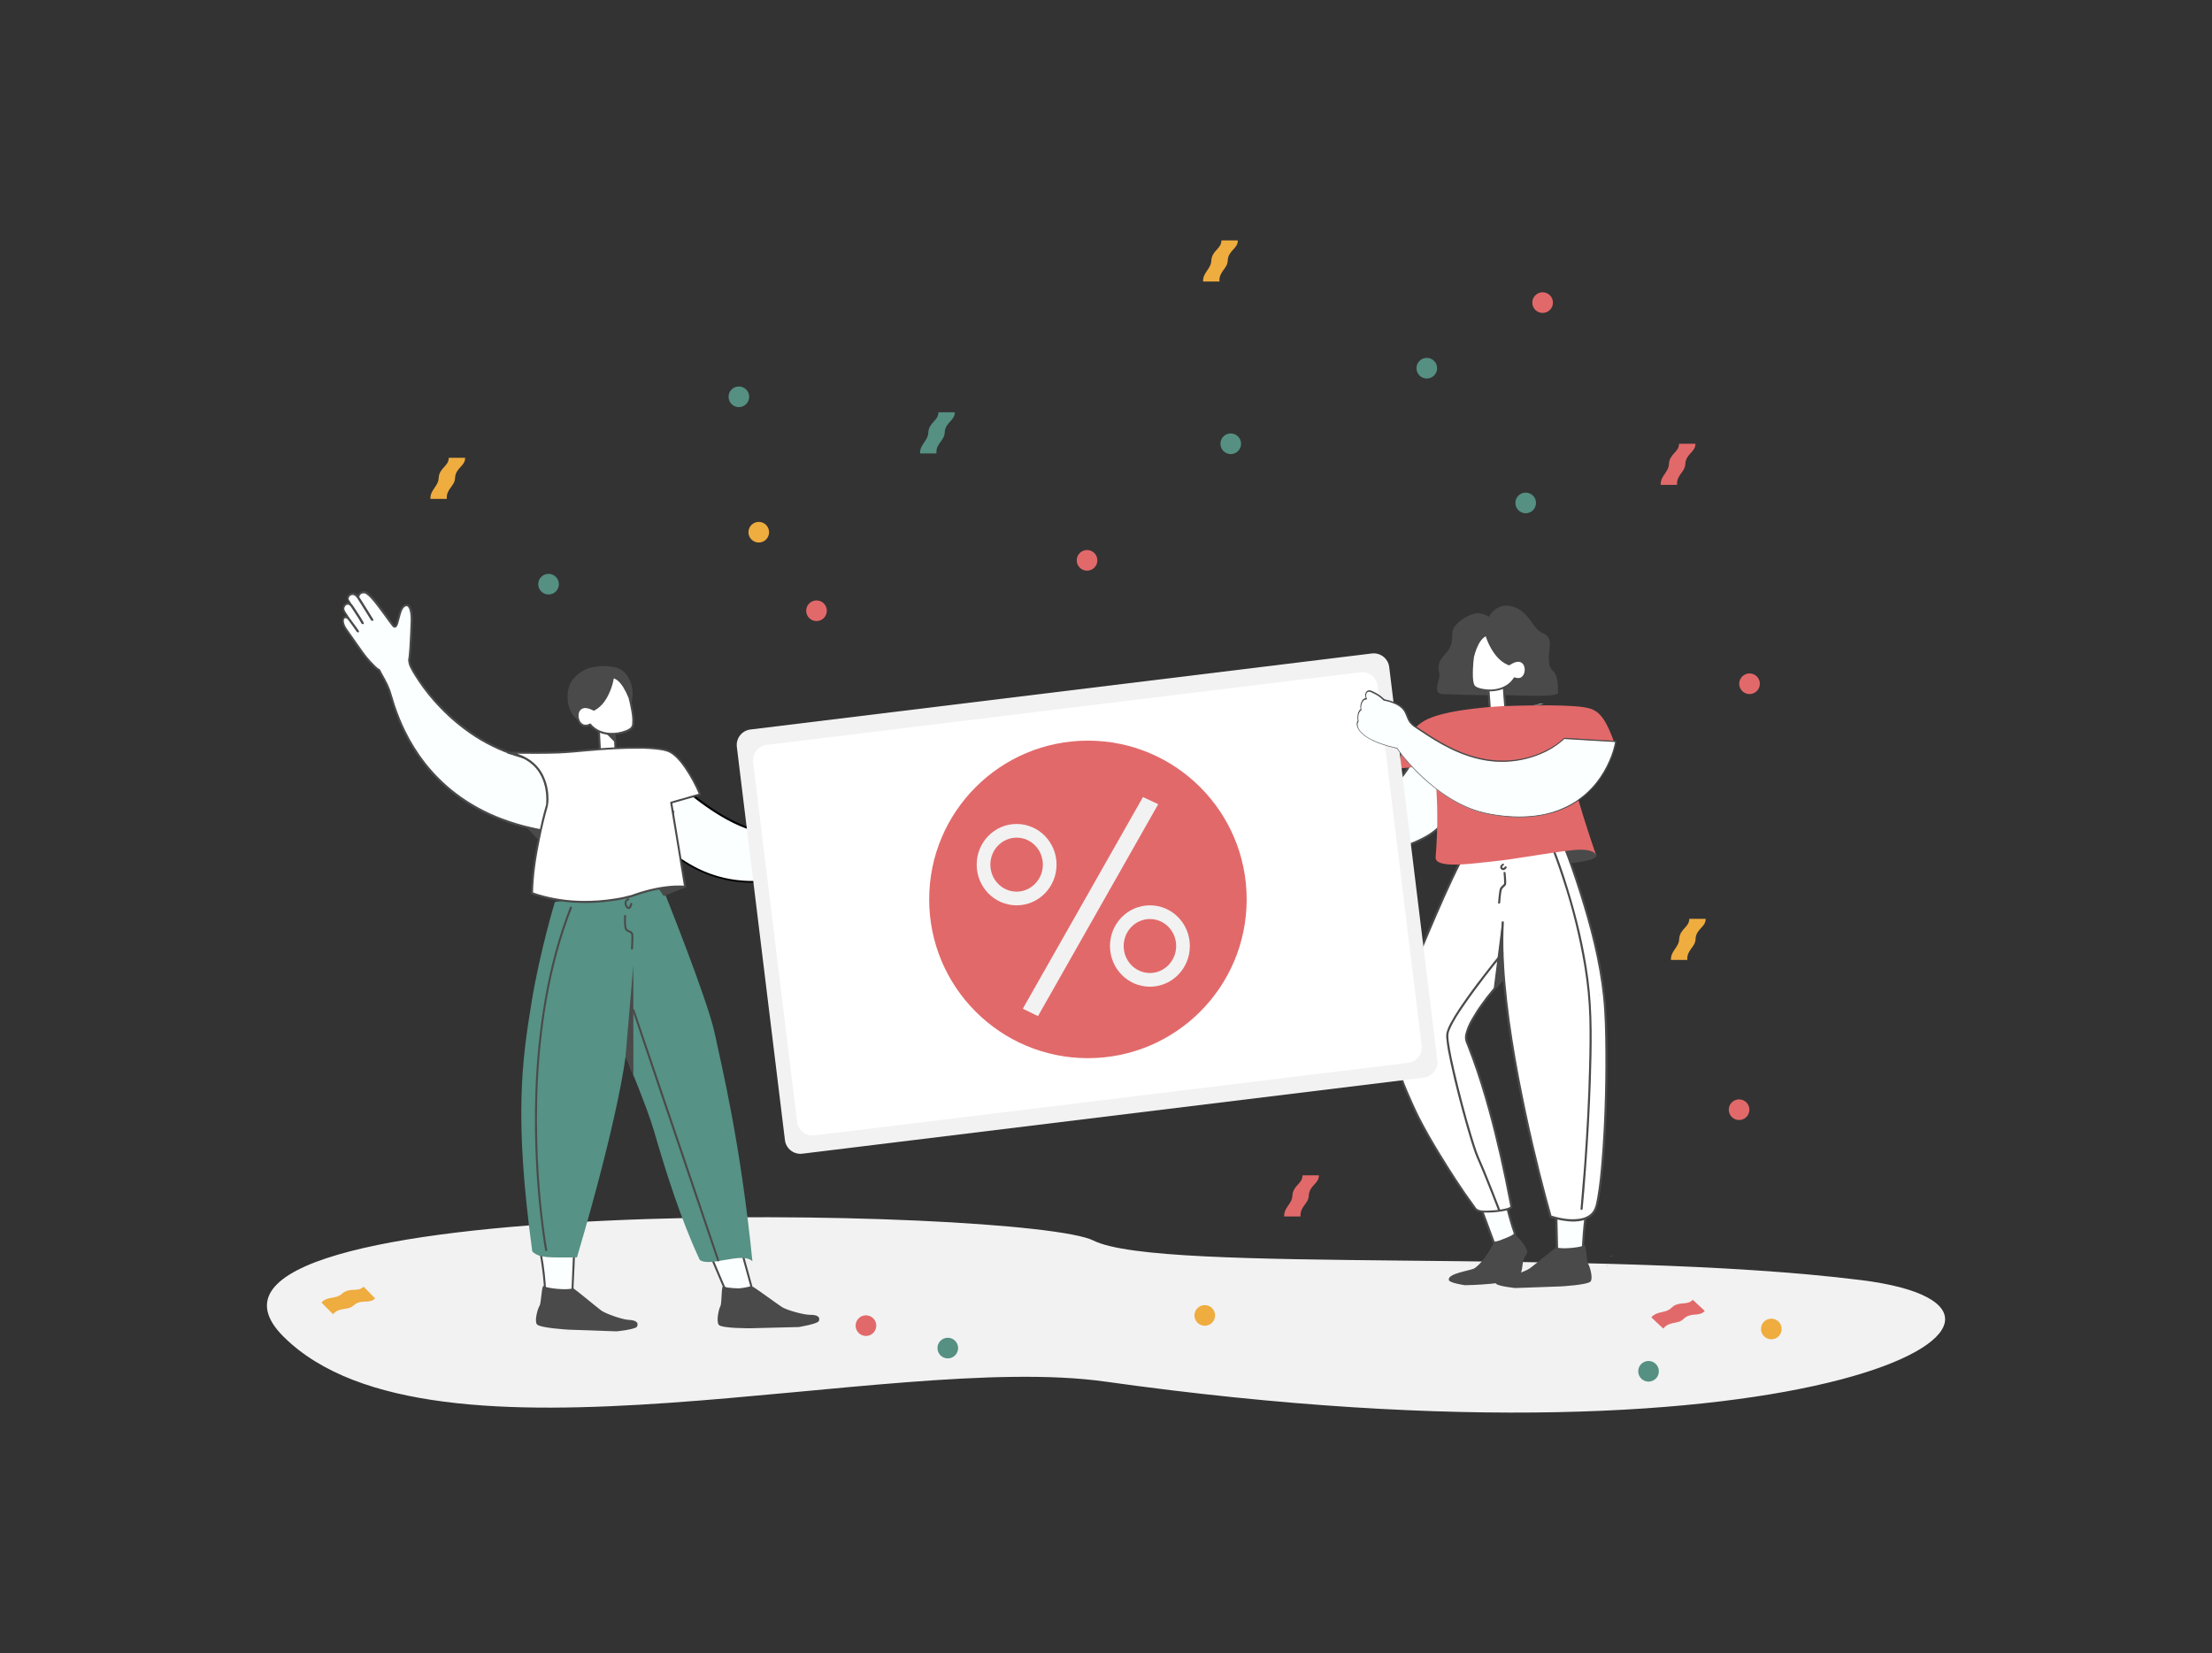 <?xml version="1.0" encoding="utf-8"?>
<!-- Generator: Adobe Illustrator 26.0.3, SVG Export Plug-In . SVG Version: 6.00 Build 0)  -->
<svg version="1.1" id="_x3C_Layer_x3E_" xmlns="http://www.w3.org/2000/svg" xmlns:xlink="http://www.w3.org/1999/xlink" x="0px"
	 y="0px" viewBox="0 0 3278.8 2449.9" style="enable-background:new 0 0 3278.8 2449.9;" xml:space="preserve">
<rect x="0" y="0" width="3278.8" height="2449.9" fill="#333333" stroke="none"/>
<style type="text/css">
	.st0{fill:#F2F2F2;}
	.st1{fill:#E2696A;}
	.st2{fill:#559082;}
	.st3{fill:#EFAC3F;}
	.st4{fill:#FBFFFF;}
	.st5{fill:#4A4A4A;}
	.st6{fill:#9D9D9D;}
	.st7{fill:#569285;}
	.st8{fill:#FFFFFF;}
</style>
<g>
	<g id="Layer_2_00000059275957059170382170000001465926179642486933_">
		<path class="st0" d="M2758.3,1897.2c358.2,44.6-66,298.7-1119.7,150.5c-325-45.8-997.3,152-1217.9-66.2
			c-221.8-219.4,1100.5-192.8,1200.3-142.8S2365.7,1848.3,2758.3,1897.2z"/>
		<circle class="st1" cx="2593.3" cy="1013.4" r="15.3"/>
	</g>
	<path class="st1" d="M2465.5,1969.1l-17.8-16.6c8.6-10.1,20.9-5.5,29.9-14.2c11.2-10.9,22.7-2.5,31.6-11.9l17.8,16.6
		c-8.8,9.4-20.5,1-31.6,11.9C2486.7,1963.3,2474.5,1957.6,2465.5,1969.1z"/>
	<circle class="st2" cx="1404.9" cy="1998" r="15.3"/>
	
		<ellipse transform="matrix(0.924 -0.383 0.383 0.924 -654.277 640.483)" class="st1" cx="1282.8" cy="1964.9" rx="15.3" ry="15.3"/>
	<path class="st3" d="M493.6,1947.8l-17.1-17.4c9-9.7,21.1-4.6,30.4-12.9c11.6-10.4,22.8-1.5,32.1-10.5l17.1,17.4
		c-9.2,9-20.5,0.1-32.1,10.5C515,1942.9,503.1,1936.7,493.6,1947.8z"/>
	<circle class="st2" cx="1095.2" cy="588.1" r="15.3"/>
	<circle class="st2" cx="2114.9" cy="545.7" r="15.3"/>
	<path class="st1" d="M2485.9,718.6h-24.3c-0.6-13.3,11.6-18.3,12.2-30.7c0.8-15.6,14.9-17.3,15-30.2h24.3c0,12.9-14.3,14.6-15,30.2
		C2497.5,699.9,2484.7,704.1,2485.9,718.6z"/>
	<path class="st2" d="M1388.1,672h-24.3c-0.6-13.3,11.6-18.3,12.2-30.7c0.8-15.6,14.9-17.3,15-30.2h24.3c0,12.9-14.4,14.6-15,30.2
		C1399.8,653.3,1386.9,657.4,1388.1,672z"/>
	<circle class="st2" cx="1824.3" cy="657.7" r="15.3"/>
	<path class="st3" d="M1807.6,417.2h-24.3c-0.6-13.3,11.6-18.3,12.2-30.7c0.8-15.6,14.9-17.3,15-30.2h24.3c0,12.9-14.4,14.6-15,30.2
		C1819.3,398.5,1806.4,402.6,1807.6,417.2z"/>
	<circle class="st3" cx="2625.6" cy="1969.7" r="15.3"/>
	<circle class="st2" cx="2261.5" cy="745.4" r="15.3"/>
	<circle class="st2" cx="2443.6" cy="2032.4" r="15.3"/>
	<path class="st3" d="M2501.1,1422.7h-24.3c-0.6-13.3,11.6-18.3,12.2-30.7c0.8-15.6,14.9-17.3,15-30.2h24.3
		c0,12.9-14.4,14.6-15,30.2C2512.8,1404,2499.9,1408.2,2501.1,1422.7z"/>
	<circle class="st1" cx="1611.3" cy="830.5" r="15.3"/>
	<circle class="st1" cx="2577.8" cy="1644.7" r="15.3"/>
	<circle class="st1" cx="2286.6" cy="448.5" r="15.3"/>
	<path class="st1" d="M1927.8,1802.9h-24.3c-0.6-13.3,11.6-18.3,12.2-30.7c0.8-15.6,14.9-17.3,15-30.2h24.3
		c0,12.9-14.4,14.6-15,30.2C1939.5,1784.2,1926.6,1788.3,1927.8,1802.9z"/>
	<circle class="st2" cx="813.1" cy="865.8" r="15.3"/>
	<circle class="st1" cx="1210.3" cy="905.2" r="15.3"/>
	<circle class="st3" cx="1785.8" cy="1949.6" r="15.3"/>
	<circle class="st3" cx="1124.7" cy="788.8" r="15.3"/>
	<path class="st3" d="M662.3,739.4H638c-0.6-13.3,11.6-18.3,12.2-30.7c0.8-15.6,14.9-17.3,15-30.2h24.3c0,12.9-14.3,14.6-15,30.2
		C674,720.7,661.1,724.8,662.3,739.4z"/>
	<g>
		<path class="st4" d="M992.3,1148.8c0,0,52.2,51.9,106.8,75c54.6,23.1,104.4,12.8,121.4,6.1c9.8-3.8,1.8,2.2,11.8-11.8
			c5-7,14.6-19.1,33.2-40c13.5-15.2,21.4-16.1,23.9-14.1c5.8,4.8,0.6,15.2-2.7,21.4c-4.8,9.1-11.1,18-5.1,18.4
			c6,0.4,63.5-13.6,72.1-7.3c8.6,6.3,2,13.5,2,13.5l-42,10.6c0,0,26.3-6.9,42-10.6c15.3-3.6,15.8,12.8,8.7,14.4
			c-2.3,0.5-9.2,2.3-19,4.8c-13.1,3.3-24.3,6-24.3,6s15.8-4.7,24.3-6c1.6-0.3,7.1-1.9,8.5-2.2c11.8-2,11.7,12.2,3.2,14.8
			c-4.9,1.5-33.5,7.7-38.7,8.3c-4.5,0.5,15.4-3.3,22.9-4.4c12.9-1.9,11.6,11.6-7.8,15.3c-11.6,2.2-44.4,6.4-61.5,8.7
			c-4.4,0.6-7.7,1-9.4,1.3c-10.3,1.5-20.4-4.9-22-8.5c1.3,2.6,6.5,6.1-14.2,14.7c-20.7,8.6-79.3,44.5-159.4,24
			c-44.9-11.5-88.9-46.1-102.5-72.2s8.6-108.8,8.6-108.8L992.3,1148.8z"/>
		<path d="M991.3,1149.8c8.1,8,16.7,15.5,25.5,22.8c18.8,15.6,38.7,30.1,60.1,41.9c24.8,13.7,51.7,22.6,80,24.6
			c19.8,1.4,40.5-0.1,59.5-6.2c2.9-0.9,5.7-2.2,8.6-3c1.3-0.2,2.5-1,3-2.3c3.3-6.7,8.3-12.7,13-18.6c7.4-9.3,15.3-18.3,23.1-27.3
			c4.4-5,8.9-10,14.4-13.8c2.4-1.6,5.5-3.5,8.4-3.4c3.7,0.2,4,5.4,3.4,8.5c-1.3,6-4.7,11.5-7.7,16.8c-1.6,2.6-2.9,5.3-4.1,8.1
			c-0.6,1.7-1.3,3.9-0.3,5.5c1.3,2,3.9,1.7,5.9,1.5c6.5-0.8,12.9-2.2,19.4-3.4c8.7-1.6,17.5-3.2,26.3-4.3c6.5-0.8,13.9-2,20.4-0.7
			c3.5,0.7,6.7,3.9,6.4,7.7c-0.1,1.8-1,2.9-1.8,4.5c-0.3,0.6-0.3,0,0.3,0c-0.1,0-0.3,0.1-0.4,0.1c-2,0.4-4.1,0.9-6,1.5l-10.7,2.7
			l-21.1,5.3l-3.7,0.9l0.7,2.5c14-3.7,28.1-7.6,42.3-10.7c3.2-0.7,7.1-0.8,9.5,1.8c1.6,1.8,2.1,4.3,1.5,6.6
			c-0.7,2.4-2.1,3.2-4.4,3.8c-4.2,1-8.3,2.1-12.4,3.1c-9.9,2.5-19.8,5-29.7,7.4l0.7,2.5c6.2-1.8,12.4-3.5,18.7-5
			c3.6-0.8,7.3-1.5,10.9-2.4c2.9-0.8,6.7-1.9,9.2,0.5c1.9,1.8,1.9,4.9,0.9,7.2c-1.2,2.5-3.3,3.6-5.9,4.2c-6.4,1.7-12.8,3-19.3,4.4
			c-3.9,0.8-7.8,1.7-11.8,2.4c-1.4,0.3-2.8,0.5-4.2,0.8l-1.3,0.2c-0.2,0-1,0-0.4,0.1l1,1.3l0,0l-0.7,1.1c-0.3,0.2,0.3,0,0.6-0.1
			l1.9-0.4c2-0.4,4-0.8,6.1-1.2c4.6-0.9,9.1-1.7,13.7-2.4c2.2-0.4,7.2-0.9,7.7,2.3c0.5,3.3-3.9,6.1-6.2,7.3
			c-4.4,2.3-9.4,3.1-14.3,3.9s-10.1,1.5-15.2,2.3c-11.7,1.6-23.3,3.2-35,4.7l-9.4,1.2c-3.2,0.6-6.5,0.9-9.8,1
			c-3.8-0.2-7.5-1.2-10.8-3c-2.2-1.2-4.9-2.7-6-5.1l-2.2,1.3c1.1,2.1,2.2,2.9,0.3,5c-2,2.3-5.1,3.8-7.8,5.1
			c-2.9,1.4-5.9,2.6-8.9,3.9c-9.3,4.2-18.3,8.7-27.8,12.5c-31.4,12.7-65,18.9-98.8,15.5c-21.1-2-41.7-7.8-60.8-17
			c-17.7-8.6-34.1-19.7-48.5-33.2c-6-5.5-11.4-11.5-16.1-18c-3.3-4.7-6.3-9.5-7.8-15.1c-3-11.8-2.1-24.7-0.9-36.7
			c2.2-21.5,6.2-42.7,11.8-63.6c0.1-0.4,0.2-0.7,0.3-1.1l-2.4,0.3l16.8,24.8l2.4,3.6c0.9,1.4,3.2,0.1,2.3-1.3l-16.8-24.8l-2.4-3.6
			c-0.4-0.6-1.2-0.8-1.8-0.5c-0.3,0.2-0.5,0.5-0.6,0.8c-5,18.8-8.8,37.9-11.2,57.2c-1.6,13.1-2.9,26.7-1,39.9
			c0.6,5.1,2.2,10.1,4.7,14.6c3.9,6.6,8.5,12.7,13.8,18.2c13.3,14,28.8,25.9,45.7,35.3c18.5,10.5,38.8,17.6,59.8,21.1
			c36,6,72.6,1.3,106.6-11.6c10.6-4,20.8-8.9,31.1-13.7c5.6-2.6,11.5-4.6,16.6-8c2.8-1.8,6.4-4.6,5-8.4c-0.4-0.9-0.9-1.8-1.5-2.6
			c-0.8-1.5-3-0.2-2.2,1.3c1.2,2,2.8,3.7,4.8,4.8c2.9,1.9,6.1,3.2,9.4,3.9c6.7,1.5,13.7-0.2,20.4-1.1c12.9-1.7,25.7-3.4,38.6-5.2
			c5.6-0.8,11.2-1.6,16.7-2.5c5.6-0.9,11-1.9,15.7-4.9c2.9-1.9,6.3-5,5.9-8.8c-0.3-3.8-4.1-5.1-7.3-5.1c-2.5,0.1-5.1,0.5-7.5,1
			c-3,0.5-6,1.1-9,1.6c-2.6,0.5-5.1,1-7.7,1.5c-1,0.2-3.2,0.3-3.1,1.8c0,0.6,0.4,1.1,1,1.3c1.6,0.5,4.3-0.5,5.9-0.8
			c3.7-0.7,7.4-1.5,11-2.2c7.2-1.5,14.5-3,21.7-4.9c2.8-0.6,5.2-2.2,6.8-4.6c1.7-2.6,2-5.8,0.9-8.7c-3.3-8-12.7-3.5-18.6-2.4
			c-8.2,1.6-16.4,3.6-24.4,6.1c-0.7,0.2-1.1,0.9-0.9,1.6c0.2,0.7,0.9,1.1,1.6,0.9c9.5-2.3,18.9-4.7,28.3-7.1
			c4.6-1.2,9.3-2.4,13.9-3.5c2.4-0.4,4.5-2,5.6-4.2c2.2-4.8,0-10.5-4.8-12.6c-0.6-0.2-1.1-0.4-1.7-0.6c-4.3-1-8.7,0.5-12.8,1.5
			c-5.1,1.3-10.2,2.5-15.3,3.8c-7.1,1.8-14.2,3.6-21.4,5.5c-0.7,0.2-1.1,0.9-0.9,1.6c0.2,0.7,0.9,1.1,1.6,0.9l36.2-9.1
			c1.8-0.5,3.8-0.8,5.6-1.4c1.8-0.6,2.8-3.2,3.2-4.8c1.1-4.5-1-9.2-5.1-11.4c-2.1-1-4.5-1.5-6.9-1.5c-7.7-0.4-15.6,0.8-23.2,1.9
			c-8.7,1.3-17.4,2.9-26.1,4.5c-3.4,0.6-6.7,1.3-10.1,1.8c-1.9,0.4-3.9,0.7-5.8,0.8c-2.1-0.1-1.4-1.9-0.9-3.4
			c1.3-3.1,2.8-6.1,4.6-8.9c2.9-5.2,6.2-10.6,7.4-16.5c0.8-3.8,0.6-9.1-3.4-11.2c-2-1.1-4.6-0.6-6.6,0.2c-4.1,1.7-7.8,4.1-11,7.2
			c-5.6,5-10.5,10.9-15.4,16.5c-7,8-13.8,16.1-20.3,24.4c-2.3,2.9-4.5,5.9-6.5,9c-1.3,1.8-2.4,3.7-3.5,5.6c-0.2,0.4-0.4,0.8-0.6,1.2
			c-0.2,0.4-0.4,0.6-0.2,0.4c0.2-0.2,0.3-0.1-0.1,0c-0.4,0.1-0.8,0.2-1.3,0.3c-1.6,0.4-3.1,1.1-4.7,1.6c-3.1,1.1-6.3,2.1-9.6,3
			c-9.3,2.4-18.9,3.8-28.5,4.4c-28.3,1.8-56.6-3.1-82.6-14.2c-23.9-10.3-45.9-24.8-66.4-40.7c-12.9-10-25.2-20.6-37-31.9l-1.8-1.7
			c-0.5-0.5-1.3-0.5-1.9,0C990.8,1148.4,990.8,1149.2,991.3,1149.8z"/>
		<path class="st5" d="M1199.3,1295.3c0.1,0,0.2,0.1,0.3,0.1c0.2,0.2,0.2,0.5,0,0.7c0,0,0,0,0,0c-0.1,0.1-0.3,0.2-0.4,0.4
			C1199.3,1296.1,1199.3,1295.7,1199.3,1295.3z"/>
		<path class="st5" d="M999.8,1202.1l-17.6,58c0,0-2.3,11.6-12.6,9.6c-5.3-1.1-10.5-2.7-15.5-4.8c-6.8-3-9.1-13.3-7.6-18.3
			c2.6-8.1,13.5-0.5,15.3-6.5c1.9-6.4-11.6-7.8-9-16.1c2.3-7.2,13.7-1.4,15.6-7.8c2.1-7.1-11.1-6.6-8.7-15.5
			C961.4,1194.8,999.8,1202.1,999.8,1202.1z"/>
		<path class="st4" d="M944.8,1245.1c-1.2,3,1.1,5.6,9.8,9.1c8.7,3.6,12.3,2.3,13.5-0.7c1.2-3-0.3-6.5-9.1-10.1
			C950.3,1239.9,946,1242.1,944.8,1245.1z"/>
		<path class="st5" d="M943.4,1244.7c-1.6,4,2.4,6.8,5.5,8.5c3.1,1.7,6.3,3,9.6,3.9c2.3,0.8,4.7,0.9,7,0.5c3.2-0.9,5.1-4.2,4.3-7.4
			c0,0,0-0.1,0-0.1c-0.8-2-2.1-3.6-3.9-4.7c-2.8-1.9-5.9-3.4-9.1-4.3c-4.3-1.3-10.9-1.7-13.1,3.4c-0.4,0.7-0.1,1.6,0.5,2
			c0.7,0.4,1.6,0.2,2-0.5c1.2-2.8,4.7-3.1,7.6-2.5c2.9,0.6,5.8,1.7,8.4,3.2c1.7,0.8,3.2,2,4.3,3.4c1.1,1.3,0.8,3.3-0.5,4.4
			c-0.2,0.2-0.4,0.3-0.7,0.4c-1.5,0.4-3.1,0.4-4.6,0c-2.7-0.7-5.4-1.6-8-2.8c-2.1-0.8-4.1-2-5.8-3.6c-0.8-0.6-1.1-1.8-0.6-2.7
			C946.9,1243.7,944.1,1243,943.4,1244.7z"/>
		<path class="st4" d="M945.3,1204.2c-1.6,3.9,2.6,8.3,14.2,13c11.6,4.7,17.7,3.6,19.4-0.4c1.6-4-1.9-9.2-13.5-14
			C953.9,1198.1,947,1200.2,945.3,1204.2z"/>
		<path class="st5" d="M943.9,1203.8c-2.1,5.4,4.3,9.4,8.2,11.5c4.1,2.3,8.5,4.1,13.1,5.4c3.1,1,6.5,1.3,9.7,0.8
			c3.7-0.5,6.3-3.9,5.8-7.6c-0.1-0.7-0.3-1.3-0.6-2c-1.3-2.5-3.3-4.7-5.8-6.1c-3.8-2.5-8-4.5-12.4-5.8c-5.2-1.6-15-3.1-17.8,3.4
			c-0.7,1.7,1.8,3.2,2.6,1.5c1.9-4.3,8.2-3.6,11.9-2.8c4,0.9,7.9,2.4,11.4,4.4c2.5,1.2,4.7,2.9,6.5,5c1.9,2.5,1.9,5.9-1.5,6.9
			c-2.3,0.5-4.8,0.5-7.1-0.1c-4-0.9-7.8-2.3-11.4-4.1c-3.1-1.3-5.9-3.1-8.3-5.3c-1.2-1.2-2-2.6-1.3-4.3
			C947.6,1202.9,944.6,1202,943.9,1203.8z"/>
		<path class="st4" d="M944.5,1232.1c-1.6,3.9,2.6,8.3,14.2,13.1c11.6,4.8,17.7,3.6,19.4-0.4c1.6-4-1.9-9.2-13.5-14
			C953,1226.1,946.1,1228.2,944.5,1232.1z"/>
		<path class="st5" d="M943.1,1231.7c-2.1,5.4,4.3,9.4,8.2,11.5c4.1,2.3,8.5,4.1,13.1,5.4c3.1,1,6.5,1.3,9.7,0.8
			c3.7-0.5,6.3-4,5.7-7.7c-0.1-0.7-0.3-1.3-0.6-1.9c-1.3-2.5-3.3-4.7-5.8-6.1c-3.8-2.5-8-4.5-12.4-5.8c-5.2-1.6-15-3-17.8,3.4
			c-0.8,1.7,1.8,3.2,2.5,1.5c1.9-4.3,8.2-3.6,11.9-2.8c4,0.9,7.8,2.4,11.4,4.4c2.5,1.2,4.7,2.9,6.5,5c2,2.5,1.9,5.9-1.5,6.9
			c-2.3,0.5-4.8,0.5-7.1-0.1c-4-0.9-7.8-2.3-11.4-4.1c-3.1-1.3-5.9-3.1-8.3-5.3c-1.3-1-1.8-2.8-1.3-4.3
			C946.6,1230.7,943.7,1230,943.1,1231.7z"/>
		<path class="st4" d="M944,1218.4c-1.7,4.2,2.8,8.8,15.2,13.9c12.4,5.1,18.9,3.8,20.7-0.4c1.7-4.2-2-9.8-14.4-14.9
			C953.1,1211.9,945.8,1214.1,944,1218.4z"/>
		<path class="st5" d="M942.6,1218c-2.2,5.6,4.6,10,8.7,12.2c4.4,2.4,9,4.3,13.8,5.7c3.3,1.1,6.9,1.4,10.4,0.9
			c4.8-0.9,7.6-5.5,5.6-10c-1.4-2.7-3.5-5-6.1-6.5c-4-2.7-8.4-4.8-13.1-6.2c-5.6-1.7-16.1-3.4-19.1,3.5c-0.7,1.7,1.8,3.2,2.5,1.5
			c2-4.6,8.8-3.9,12.7-3c4.2,1,8.2,2.5,12,4.6c2.8,1.3,5.2,3.2,7.2,5.5c2.1,2.6,2.2,6.3-1.5,7.5c-2.5,0.6-5.2,0.6-7.8-0.1
			c-4.1-1-8.1-2.4-11.9-4.3c-3.4-1.4-6.5-3.3-9.1-5.8c-1.3-1.3-2.2-2.9-1.5-4.7C946.2,1216.9,943.3,1216.2,942.6,1218z"/>
		<path class="st4" d="M774.7,1122c-111.9-30.3-166.6-131.6-167.6-138.8c-1.9-14.2,0.3,13.9,3.1-62.1c0.7-18.5-3.9-24-6.8-24.2
			c-6.8-0.5-9.9,9.6-11.7,15.7c-2.5,9-4,18.8-8.2,15.3c-4.2-3.5-33.1-48.8-42.7-50.1c-9.6-1.3-9.8,7.6-9.8,7.6l20.8,33.4
			c0,0-12.9-21.1-20.8-33.3c-7.8-12-18.4-1.6-14.8,3.9c1.2,1.8,4.6,7.3,9.4,15.1c6.5,10.4,12.1,19.2,12.1,19.2s-7.4-13-12.1-19.2
			c-0.9-1.2-3.5-5.7-4.2-6.7c-6.5-8.7-15.3,0.7-11.4,7.7c2.2,4,17.1,26.1,20.1,29.7c2.6,3.2-8-11.8-12.2-17.3
			c-7.2-9.3-14.9,0.4-4.4,15c7.8,10.9,22.6,32.6,27.3,38.6c5.8,7.4,17.2,20,21.6,21.5c0.9,3.3,9.4,16.2,14.2,28.7
			c7.3,19,35.3,172.7,223.7,208.2c22.7,4.3,31.9-51.2,20-82.4C812.5,1127,774.7,1122,774.7,1122z"/>
		<path class="st5" d="M775.1,1120.6c-25.5-7-49.8-18.1-71.9-32.7c-33-22-61.2-50.3-83-83.4c-3-4.5-5.8-9.1-8.3-14
			c-1.4-2.3-2.5-4.8-3.3-7.3c-0.3-1.1-0.3-2.2-0.5-3.3c0-0.4-0.1-0.7-0.2-1.1c0-0.1,0-0.3,0-0.4c-0.1-0.4,0,0.4,0,0
			c0-0.1,0-0.3,0-0.4c0-0.4-0.1,0.5,0,0c0.1-0.5,0.2-1,0.3-1.4c0.6-3.7,1.1-7.4,1.3-11.1c0.8-10.6,1.3-21.2,1.8-31.8
			c0.3-7.9,1.1-16,0.1-23.9c-0.5-3.9-1.2-8.4-3.7-11.8c-1.7-2.6-5.1-3.4-7.8-2c-5,2.2-7.2,8.7-8.7,13.5c-1,3.2-1.8,6.4-2.6,9.6
			c-0.4,1.7-0.9,3.3-1.5,5c-0.3,0.8-0.8,2.5-1.6,2.9c-0.4,0.2-0.5,0-1-0.4c-0.3-0.3-0.6-0.6-0.8-0.9c-0.7-0.9-1.4-1.8-2.1-2.7
			c-5.3-7-10.3-14.4-15.6-21.4c-5.3-7-10.9-14.8-17.6-20.9c-1.9-1.8-4.2-3.8-6.8-4.4c-4.4-1.1-9,1-10.9,5.1
			c-0.7,1.6-1.3,3.6-0.4,5.2c1.4,2.3,2.9,4.6,4.3,6.9l13.5,21.6l2.7,4.4c1,1.6,3.5,0.1,2.5-1.5c-2.6-4.2-5.2-8.4-7.8-12.6
			c-2.4-3.8-4.7-7.6-7.1-11.3c-2.3-3.6-4.4-7.4-7-10.8c-2.3-2.9-5.6-5.2-9.5-4.7c-3,0.5-5.5,2.3-6.9,5c-1.2,2.3-1,5.1,0.5,7.3
			c2.1,3.3,4.1,6.5,6.1,9.8c5,8,10,15.9,15,23.8c0.5,0.7,1.4,0.8,2.1,0.3c0.6-0.4,0.8-1.2,0.5-1.8c-3.1-5.5-6.4-11-10-16.2
			c-1.9-2.8-3.8-5.7-5.6-8.6c-1.8-2.9-4.9-5.8-8.8-5.2c-3.4,0.7-6.1,3.3-6.8,6.7c-0.6,2.9,0.1,5.8,1.8,8.2c3.4,5.5,7,10.8,10.7,16.2
			c2.1,3,4.1,6.1,6.3,9.1c0.7,1,2.6,4.7,4.3,4.1c0.6-0.2,1.1-0.8,1.1-1.4c-0.2-0.9-0.7-1.7-1.3-2.4c-1-1.5-2.1-3-3.1-4.5
			c-2.5-3.6-5.1-7.1-7.8-10.6c-2-2.6-5.1-6.2-8.9-5.1c-3.6,1-4.4,5.4-4,8.5c0.7,5.7,4,10.4,7.2,15c3.1,4.3,6.1,8.7,9.1,13.1
			c5.2,7.6,10.5,15.3,16,22.6c3.7,4.7,7.6,9.2,11.8,13.4c3.1,3.2,6.7,7.3,10.9,8.9l-1-1c0.6,1.7,1.3,3.4,2.3,4.9
			c1.4,2.6,2.9,5.3,4.4,8c3,5.2,5.5,10.7,7.7,16.3c0.8,2.2,1.5,4.5,2.1,6.8c2.4,8,4.8,16,7.7,23.9c4.1,11.6,9,23,14.5,34
			c6.9,13.7,14.9,26.8,24,39.2c10.6,14.3,22.6,27.5,35.9,39.3c15.5,13.6,32.5,25.4,50.7,35c21.5,11.3,44.4,19.9,68,25.8
			c6.6,1.7,13.3,3.2,20,4.4c3.7,0.7,7.1,0.8,10.6-0.9c7.1-3.5,11-11.8,13.4-18.9c3.3-10.3,4.9-21.1,4.7-31.9c0-10.8-1.3-21.9-5.2-32
			c-3.4-9-11.5-14.8-19.9-18.8c-7.3-3.3-15-5.8-22.9-7.2c-1.4-0.3-2.8-0.5-4.2-0.7c-1.9-0.2-1.9,2.7,0,2.9c-0.7-0.1-0.1,0,0,0
			l1.3,0.2c1.4,0.2,2.8,0.5,4.2,0.8c4.6,1,9.2,2.3,13.7,3.9c10,3.6,21.2,9.5,25.1,20.2c4.4,12.2,5.5,25.6,4.6,38.5
			c-0.7,11.4-2.8,23.9-9.1,33.6c-2.1,3.3-5.1,6.4-8.9,7.5c-1.8,0.5-3.7,0.5-5.5,0.1c-4.1-0.8-8.2-1.6-12.3-2.6
			c-14.8-3.3-29.4-7.7-43.7-13.1c-24.4-9.1-47.4-21.7-68.2-37.4c-17.3-13.2-32.8-28.6-46.2-45.7c-11.1-14.4-20.8-29.9-28.8-46.2
			c-6.1-12.4-11.3-25.2-15.7-38.4c-2.5-7.5-4.4-15.2-7-22.7c-2-5.4-4.4-10.6-7.2-15.6c-1.8-3.3-3.6-6.5-5.4-9.8
			c-0.5-1-1.1-2.1-1.6-3.1c-0.5-1.1-0.6-1.7-1.7-2.3c-2.1-1.2-4.1-2.7-5.8-4.5c-2.6-2.5-5.1-5.1-7.6-7.8c-3.9-4.2-7.5-8.7-10.8-13.3
			c-7.9-11.1-15.6-22.4-23.5-33.4c-2.4-3.3-4.6-7.2-5.1-11.3c-0.2-1.6-0.2-4.5,1.6-5.2c2.1-0.9,4.4,1.9,5.4,3.2
			c1.7,2.1,3.2,4.3,4.8,6.5c1.6,2.2,3.3,4.6,5,7c0.6,0.8,1.2,1.7,1.7,2.5c0.2,0.2,0.3,0.5,0.5,0.7c0.2,0.2,0.2,0.9,0.1-0.2l1.1-1.4
			l0,0l1.1,0.1c0.5,0.3-0.4-0.6-0.5-0.8c-0.6-0.8-1.3-1.7-1.9-2.6c-1.6-2.3-3.2-4.6-4.8-6.9c-3.5-5.1-6.9-10.1-10.2-15.3
			c-1.2-1.6-2.3-3.4-3-5.2c-0.9-3,0.6-6.2,3.4-7.5c3.4-1.3,5.8,2.1,7.3,4.6c1.5,2.5,3.3,5.1,5,7.6c3.6,5.2,6.8,10.7,10,16.2l2.5-1.5
			c-3.7-5.8-7.4-11.6-11-17.4l-7.7-12.3l-2.2-3.5c-0.6-0.7-1-1.7-1.2-2.6c0.1-2.5,1.7-4.6,4.1-5.4c3.7-1.3,6.8,1.7,8.7,4.5
			c4.4,6.5,8.5,13.4,12.7,20.1c2.7,4.4,5.5,8.8,8.2,13.2l2.7-1.5l-9.3-14.9l-6.9-11.1c-1.4-2.3-2.7-4.7-4.3-6.9c0,0-0.2-0.5-0.3-0.5
			c0.7,0-0.1,1.2,0.2,0.2c0,0,0.2-0.9,0.3-1.3c0.2-0.7,0.5-1.4,1-2.1c2-2.9,6.3-3,8.9-1.4c2.8,1.9,5.2,4.2,7.4,6.7
			c3.2,3.4,6.1,7.1,8.9,10.8c5.8,7.5,11.3,15.2,16.9,22.9c1.7,2.4,3.5,4.8,5.4,7.1c0.6,0.8,1.4,1.5,2.2,2c2,1,3.8-0.1,4.9-1.8
			c1.6-2.5,2.3-5.7,3-8.5c0.8-3.2,1.6-6.3,2.6-9.5c1.2-3.9,3.8-12.3,9.3-11.6c-0.4,0,0.2,0,0.3,0.1c0.1,0.1,0,0,0.3,0.1
			c0.4,0.2,0.7,0.5,1,0.9c0.9,1.2,1.6,2.5,2,3.9c2,6.1,1.9,12.8,1.7,19.1c-0.5,12.7-1,25.3-1.8,37.9c-0.2,3.2-0.4,6.3-0.8,9.5
			c-0.1,1-0.2,2-0.3,3c-0.1,1-0.1,0.9-0.2,1.7c-0.3,1.1-0.5,2.3-0.6,3.4c0.1,1.4,0.3,2.8,0.6,4.2c0.4,2.3,1.2,4.5,2.2,6.5
			c2,4.1,4.3,8.1,6.7,12c8.2,13.2,17.4,25.7,27.6,37.3c14,16.1,29.7,30.7,46.9,43.5c20.2,15.1,42.5,27.1,66.1,35.8
			c6.3,2.3,12.7,4.3,19.2,6.1c0.8,0.1,1.5-0.5,1.6-1.4C776,1121.5,775.7,1120.9,775.1,1120.6z"/>
		<polygon class="st5" points="798.4,1245 780.2,1226.2 801.5,1230.1 		"/>
		<path class="st4" d="M850.9,1858.2l-2.5,55.4c0,0-32.8,9-40.3,0.9c-1-19.3-3.3-38.6-6.7-57.7
			C801.4,1856.8,817.2,1864.8,850.9,1858.2z"/>
		<path class="st5" d="M849.4,1858.2l-2.1,48.6l-0.3,6.8l1.1-1.4c-3.6,1-7.3,1.8-11,2.5c-6.5,1.2-13.5,2.2-20.2,1.6
			c-2.6-0.2-5.8-0.8-7.7-2.8l0.4,1c-0.9-18.1-2.9-36.1-6.1-54c-0.2-1.3-0.5-2.7-0.7-4.1l-2.2,1.7c2.5,1.1,5.1,2,7.7,2.5
			c7.6,1.6,15.3,2.1,23,1.6c6.7-0.4,13.4-1.3,20-2.6c1.9-0.4,1.1-3.2-0.8-2.8c-10.1,2.1-20.5,2.9-30.9,2.4
			c-5.3-0.2-10.5-1.1-15.5-2.7c-0.4-0.1-0.7-0.2-1.1-0.4l-0.6-0.2l-0.4-0.2c-0.7-0.4-1.6-0.1-2,0.6c-0.2,0.3-0.2,0.7-0.1,1.1
			c2.8,14.9,4.8,30,6,45.2c0.2,2.9,0.4,5.8,0.6,8.8c-0.1,1.3,0,2.6,0.3,3.9c0.3,0.6,0.8,1.1,1.4,1.4c2.2,1.5,4.7,2.3,7.3,2.5
			c6.7,0.9,13.6,0,20.1-1.1c4.4-0.8,8.9-1.7,13.2-2.9c0.6-0.2,1.1-0.8,1.1-1.4l2.2-48.6l0.3-6.8
			C852.5,1856.3,849.5,1856.3,849.4,1858.2z"/>
		<path class="st5" d="M849.6,1909.2c-9.1,3.8-40.7-0.2-43.7-3.1s-3.5,25-6.1,29.1c-2.6,4.1-7.8,21.6-4.1,27.4
			c3.8,5.7,47.1,8.1,47.1,8.1l71.2,2.5c0,0,28.2-2.9,30.2-7c3.2-6.4-2.4-9.6-12.3-10c-9.9-0.5-34.1-9.2-40.6-13.8
			C884.8,1937.6,856.5,1913.9,849.6,1909.2z"/>
		<path class="st4" d="M1098.7,1852.1l15.3,55.4c0,0-32.8,9-40.3,0.9l-24.5-57.7C1049.2,1850.7,1065,1858.7,1098.7,1852.1z"/>
		<path class="st5" d="M1097.3,1852.5l5.2,18.8l8.2,29.7l1.9,6.9l1-1.8c-6.5,1.8-13.2,3.1-19.9,3.8c-4.7,0.7-9.4,0.6-14.1-0.2
			c-1.7-0.3-3.2-1-4.5-2c-0.4-0.4,0,0.1-0.2-0.2s-0.2-0.4-0.3-0.6l-17.8-41.8l-6.4-15.1l-2,2c2.5,1.1,5.1,2,7.7,2.5
			c7.6,1.5,15.3,2.1,23,1.6c6.7-0.4,13.4-1.3,20-2.6c1.9-0.4,1.1-3.2-0.8-2.8c-10.1,2.1-20.5,2.9-30.9,2.4
			c-5.3-0.2-10.5-1.2-15.5-2.8l-1.1-0.4l-0.6-0.2l-0.4-0.2c-0.7-0.4-1.6-0.1-2,0.6c-0.2,0.4-0.2,1,0,1.4l16.3,38.3l7.8,18.2
			c0.9,1.8,2.5,3.2,4.4,3.8c4.2,1.7,9,1.6,13.5,1.3c8.3-0.6,16.6-2,24.6-4.2c0.8-0.2,1.2-1,1-1.8l-5.2-18.8l-8.2-29.8l-1.9-6.9
			c-0.3-0.8-1.1-1.2-1.9-0.9C1097.5,1850.8,1097,1851.7,1097.3,1852.5L1097.3,1852.5z"/>
		<path class="st5" d="M1116,1907c-8.8,4.3-40.6,2.2-43.8-0.5c-3.2-2.7-2,25.1-4.4,29.4c-2.4,4.3-6.4,22.1-2.4,27.6
			c4.1,5.5,47.4,5.1,47.4,5.1l71.2-1.8c0,0,27.9-4.6,29.7-8.8c2.8-6.5-3-9.4-12.9-9.3c-9.9,0.1-34.7-7.1-41.4-11.3
			C1152.8,1933.2,1123.2,1911.4,1116,1907z"/>
		<path class="st6" d="M908.2,1900.6v-0.5l-0.2,0.1l0,0H908l0,0c-0.2,0.1-0.1,0.4,0.1,0.4L908.2,1900.6z"/>
		<path class="st7" d="M981.6,1314.5c0,0,67.1,166.1,77.9,217.4c10.8,51.3,37.9,160.2,55.8,337.6c-14-15.1-63.3,9.3-78.1-2.3
			c-27.9-59.3-50.8-132.2-68-191.7c-10.1-34.7-41.9-110.3-41.9-110.3s-9.1,85.3-72.1,298.4c-42.1,0-54.9,1.5-66.2-8.7
			c-27-198.1-15.6-281.7-0.7-371.7c12.5-75.1,34.2-146.4,34.2-146.4L981.6,1314.5z"/>
		<path class="st5" d="M844.8,1344.8c-17.3,44.3-29.3,90.4-37.4,137.2c-7.6,44.3-12.1,89.1-13.7,134c-1.4,38.8-0.9,77.6,1.3,116.3
			c1.6,28,4.1,55.9,7.7,83.8c1.1,8.4,2.2,16.8,3.5,25.2c0.4,3.8,1.1,7.6,1.9,11.4c0,0.2,0,0.3,0.1,0.5c0.4,1.9,3.2,1.1,2.8-0.8
			c-1.8-9.8-3.2-19.7-4.5-29.6c-3.5-26.1-6-52.3-7.8-78.6c-2.5-37.6-3.4-75.2-2.5-112.9c0.9-44.4,4.8-88.8,11.4-132.7
			c7.2-46.4,18-92.3,33.9-136.5c2-5.5,4.1-11.1,6.2-16.5C848.3,1343.7,845.5,1342.9,844.8,1344.8L844.8,1344.8z"/>
		<path class="st5" d="M937.5,1497.5l3.4,10l9.1,27l13.5,39.9l16.5,48.8l18,53.1l18.3,54l17,50.2l14.4,42.4l10.4,30.6
			c1.6,4.8,3.2,9.6,4.9,14.4c0.1,0.2,0.1,0.4,0.2,0.6c0.6,1.8,3.5,1,2.8-0.8l-3.4-10l-9.1-27l-13.5-39.9l-16.5-48.8l-18-53.1
			l-18.3-54l-17-50.2l-14.4-42.4l-10.4-30.6c-1.6-4.8-3.2-9.6-4.9-14.4c0-0.2-0.1-0.4-0.2-0.6C939.7,1495,936.9,1495.8,937.5,1497.5
			L937.5,1497.5z"/>
		<polygon class="st5" points="938.7,1431.4 927.3,1565.2 938.9,1596 		"/>
		<path class="st5" d="M931.1,1331.4c-1.1,0.3-2.1,0.9-3,1.7c-1.7,1.5-2.5,3.7-2.3,6c0.2,1.7,0.7,3.3,1.5,4.8
			c0.5,1.2,1.4,2.1,2.5,2.8c2,1,4.4,0.3,5.5-1.7c0.7-1.2,1.2-2.6,1.5-3.9l0.3-0.9c0.3-0.8-0.1-1.6-0.9-1.9c-0.8-0.3-1.6,0.1-1.9,0.9
			c0,0.1-0.1,0.2-0.1,0.2c-0.4,1.2-0.7,2.3-1.2,3.5c0,0-0.1,0.4,0,0.1c0.1-0.2,0,0.1-0.1,0.2c-0.1,0.2-0.2,0.4-0.3,0.5
			c-0.2,0.3,0,0,0,0l-0.2,0.2l-0.2,0.2c-0.2,0.2,0,0,0,0c-0.1,0.1-0.3,0.2-0.4,0.2c0,0,0.3-0.1,0,0h-0.2c-0.2,0,0.2,0,0.1,0h-0.3
			c-0.3,0,0.1,0,0.1,0c-0.1,0-0.2-0.1-0.3-0.1c-0.3,0,0,0,0,0s-0.2-0.1-0.2-0.1c-0.1,0-0.2-0.1-0.2-0.2c-0.3-0.2,0.1,0.1,0,0
			c-0.1-0.1-0.3-0.3-0.5-0.5s0,0.1-0.1-0.1l-0.2-0.4c-0.7-1.1-1.1-2.3-1.3-3.6v-0.2c0,0,0,0.2,0,0s0-0.3,0-0.4c0-0.3,0-0.6,0-0.8
			v-0.4c0,0.2,0,0.1,0,0c0.1-0.2,0.1-0.5,0.2-0.7c0-0.1,0.1-0.2,0.1-0.3c-0.1,0.2,0,0.1,0,0c0-0.1,0.2-0.4,0.3-0.5
			c0.1-0.2,0.1-0.1,0.1-0.2c0-0.1-0.2,0.2,0,0l0.4-0.4l0.4-0.4c0,0-0.3,0.2-0.1,0.1l0.1-0.1l0.2-0.1c0.3-0.2,0.5-0.3,0.8-0.4
			l0.2-0.1c0,0-0.4,0.2-0.2,0l0.2-0.1l0.2-0.1c0.8-0.1,1.3-0.9,1.2-1.7c-0.1-0.8-0.9-1.3-1.7-1.2
			C931.2,1331.3,931.1,1331.4,931.1,1331.4L931.1,1331.4z"/>
		<path class="st5" d="M925.2,1357.3c-0.2,2.6-0.2,5.2-0.2,7.8c0,3.9,0,8.2,1.3,11.9c0.6,1.7,1.9,3,3.5,3.7c2,1.1,5.2,1.6,5.9,4.1
			c0.2,1.5,0.3,2.9,0.2,4.4c0,2.2,0,4.4-0.1,6.7c-0.1,3.4-0.3,6.7-0.5,10.1c-0.1,1.9,2.8,1.9,2.9,0c0.2-2.8,0.3-5.5,0.4-8.3
			c0.3-4,0.3-8.1,0.1-12.2c-0.1-2-1.1-3.9-2.7-5c-1.9-1.3-4.9-1.7-6.5-3.5c-0.7-1.2-1.1-2.5-1.2-3.9c-0.3-2.1-0.4-4.2-0.5-6.3
			c-0.1-3.2,0-6.4,0.2-9.5C928.2,1355.5,925.3,1355.5,925.2,1357.3L925.2,1357.3z"/>
		<path class="st5" d="M1016,1315.1l-32.2,13l-7.3-10.5C989.4,1314.6,1002.8,1313.8,1016,1315.1z"/>
		<path class="st5" d="M935.8,1043.3c0,0,5.2-18.3-1.6-33.7s-15.9-21.5-34.8-22.2c-27.3-1.2-40.1,7.5-50.8,20.1
			c-5.6,6.6-10.3,23.9-5.2,40.4c4.2,13.6,12.6,20.5,22,23.3C874.7,1073.9,935.8,1043.3,935.8,1043.3z"/>
		<polygon class="st8" points="889.2,1111.5 912.4,1110.3 911.2,1088.1 887.6,1080.7 		"/>
		<path class="st5" d="M889.2,1113l23.2-1.2c0.8,0,1.5-0.7,1.5-1.5l-1.2-22.2c0-0.7-0.5-1.2-1.1-1.4l-23.6-7.4
			c-0.8-0.2-1.6,0.3-1.8,1.1c0,0.1,0,0.2,0,0.4l1.4,26.9l0.2,3.9c0.1,1.9,3,1.9,2.9,0l-1.4-27l-0.2-3.9l-1.9,1.4l23.6,7.4l-1.1-1.4
			l1.2,22.2l1.5-1.5l-23.2,1.2C887.3,1110.2,887.3,1113.1,889.2,1113z"/>
		<polygon class="st5" points="899.5,1088.1 911.2,1088.1 911.9,1100.6 		"/>
		<path class="st8" d="M933.1,1034c0,0,9.5,36.5,3.8,44.2c-5.7,7.7-43.4,18.9-62.1-4.4c-22.8,12.3-28.5-40,5.5-22.1
			c23.3-12,28.5-48,28.5-48S921,1003.2,933.1,1034z"/>
		<path class="st5" d="M931.7,1034.4c1.2,4.7,2.2,9.4,3.1,14.1c1.5,7.7,3,15.9,2.3,23.8c0,2.2-0.8,4.4-2.3,6c-2,1.7-4.4,3.1-6.9,4
			c-7.6,3-15.8,4.4-24,3.9c-10.9-0.6-21.2-4.9-28.2-13.5c-0.5-0.5-1.2-0.6-1.8-0.2c-2.7,1.7-6.1,2.1-9.1,1.1c-2.4-1.1-4.3-3-5.4-5.4
			c-2.4-4.7-2.7-11.7,0.9-15.8c2-2.1,4.8-3.3,7.7-3c2.1,0.1,4.2,0.6,6.2,1.3c1.2,0.4,2.4,0.9,3.5,1.5c0.7,0.4,1.4,0.8,2.1,1
			c0.8,0.1,1.6-0.2,2.2-0.7c10.5-5.8,17.3-16.3,21.8-27c3-6.8,5.1-13.9,6.2-21.3l-1.4,1.1c0.1,0,0.3,0,0.3,0s0,0,0,0l0.6,0.1
			c1.1,0.3,2.2,0.7,3.2,1.3c4.7,2.7,8.2,7.3,11.1,11.8C926.9,1023.6,929.5,1028.9,931.7,1034.4c0.6,1.8,3.5,1,2.8-0.8
			c-3.4-8.6-7.5-17.3-13.9-24.2c-2.7-2.9-6-5.7-9.9-6.8c-0.7-0.2-1.4-0.3-2.1-0.3c-0.7,0-1.2,0.4-1.4,1.1c-0.7,4.3-1.7,8.5-3.1,12.6
			c-2.5,8.6-6.6,16.6-12,23.7c-3.5,4.4-7.8,8.1-12.7,10.7h1.5c-5-2.6-10.9-4.9-16.6-3.6c-3.9,0.9-7,3.7-8.4,7.4
			c-2.8,7-0.6,16.8,5.9,21.1c4.2,2.8,9.4,2.1,13.7-0.2l-1.8-0.2c12.5,15.3,34.8,17.3,52.6,11.2c5.1-1.8,11.6-4.3,13.2-10.1
			c0.8-3.5,1-7.1,0.6-10.7c-0.3-4.4-0.9-8.8-1.6-13.2c-1-6.2-2.3-12.4-3.9-18.5c-0.4-0.7-1.3-1-2-0.6
			C931.9,1033.2,931.6,1033.8,931.7,1034.4z"/>
		<path class="st8" d="M1037.6,1177.4c0,0-23.3-55.7-47.8-64.4c-20.9-7.5-83-4.7-127.6,0c-44.6,4.7-81.5,2.8-108.7,2.8
			c66.8,11,57.3,77.3,57.3,77.3s-21.2,72-22.3,130.9c75,26.8,149,3.7,149,3.7s40.5-16.1,78-13.4c-13.2-79.6-20.6-124.7-20.6-124.7
			L1037.6,1177.4z"/>
		<path class="st5" d="M1039,1177c-4.8-11.4-10.5-22.3-17-32.8c-4.9-8.2-10.7-15.8-17.3-22.7c-5.6-5.5-11.8-9.6-19.5-11.4
			c-9-2.1-18.3-2.6-27.4-3c-12.2-0.5-24.3-0.3-36.5,0.1c-13.1,0.5-26.1,1.3-39.1,2.3c-14,1.1-27.9,2.8-42,3.7
			c-26.3,1.7-52.6,1.3-78.9,1c-2.6,0-5.2,0-7.8,0c-1.6,0-2.1,2.6-0.4,2.9c18,3,35,11.2,45.3,26.7c7,10.5,10.5,22.9,11.2,35.4
			c0.3,3.8,0.3,7.6,0,11.3c0,0.8-0.1,1.6-0.2,2.3c0,0.3,0.1-0.5,0-0.1c-0.1,0.4-0.2,0.7-0.3,1.1c-4.2,14.6-7.7,29.4-10.8,44.2
			c-5.3,25.1-9.5,50.7-10.9,76.3c-0.2,3.2-0.3,6.4-0.3,9.6c0,0.7,0.4,1.2,1.1,1.4c21.2,7.4,43.3,11.7,65.8,12.7
			c17.7,0.9,35.5,0,53.1-2.5c9.7-1.3,19.4-3.3,28.8-5.8c5.7-1.6,11.2-3.9,16.8-5.6c17.8-5.2,36.3-8.8,54.9-8.7
			c2.6,0,5.2,0.1,7.8,0.3c0.8,0,1.5-0.7,1.5-1.5c0-0.1,0-0.2,0-0.4c-4.2-25.6-8.5-51.2-12.7-76.9c-2.3-13.8-4.5-27.6-6.8-41.4
			l-1.1-6.4l-1,1.8l37.4-10.7l5.3-1.5C1038.8,1178.5,1039.2,1177.7,1039,1177c-0.3-0.7-1-1.1-1.8-1l-37.4,10.7l-5.3,1.5
			c-0.8,0.2-1.2,1-1,1.8l3.3,20c3.1,19.1,6.3,38.2,9.5,57.3c2.6,15.8,5.2,31.6,7.8,47.3l1.4-1.9c-19.3-1.3-38.8,1.8-57.3,6.7
			c-5.8,1.6-11.6,3.3-17.3,5.3c-1.4,0.5-2.9,1.1-4.3,1.6c-7.9,2.2-15.9,4-24,5.2c-16.7,2.8-33.5,4-50.4,3.7
			c-21.9-0.3-43.6-3.7-64.6-10c-2.9-0.9-5.8-1.9-8.6-2.9l1.1,1.4c0.5-26.5,4.5-52.8,9.8-78.7c3.3-16.5,7.2-33,11.8-49.2
			c1.1-4.7,1.5-9.6,1.2-14.4c-0.2-12.5-3.5-24.7-9.5-35.7c-8.8-15.4-23.9-25.4-40.9-29.8c-2.8-0.7-5.6-1.3-8.4-1.8l-0.4,2.9
			c24.7,0,49.4,0.7,74.1-0.3c14.6-0.6,29.1-2.1,43.6-3.4c12.7-1.2,25.4-2.1,38.2-2.8c12.5-0.6,25-1,37.5-0.9
			c10.3-0.1,20.5,0.6,30.7,1.9c3.6,0.5,7.2,1.2,10.6,2.3c3.4,1.2,6.6,2.9,9.4,5.2c7.2,5.6,12.9,13.1,17.9,20.5
			c8,11.9,14.8,24.5,20.4,37.7c0.1,0.2,0.5,1.1,0.2,0.4C1036.9,1179.5,1039.8,1178.7,1039,1177z"/>
	</g>
	<path class="st4" d="M2089.9,1132.5c0,0-20.7,45.9-75.7,51.7c-55,5.8-96.6-16.9-110-27.5c-11.6-9.2,6.7,12.6-26-58.4
		c-8-17.2-14.7-20.2-17.4-19.1c-6.5,2.7-4.7,13.4-3.4,19.9c1.8,9.4,5,19.2-0.4,17.8c-5.5-1.4-28.1-16.4-37.5-13.2
		c-9.5,3.3-5.5,11.6-5.5,11.6l19.6,13.6c0,0-3.9-4.1-16.8-11.7c-12.7-7.4-15.4,9.3-9.6,12.7c1.9,1.1,2.5,1.5,10.6,6.4
		c1.6,1,5.2,3.6,5.2,3.6s-10.9-7.3-12.2-7.9c-10-5-17.9,10.9,0.7,17.1c4.5,1.5,5.3,2.9,9.8,4.9c3.8,1.7-5.8-3.5-12.4-6.2
		c-7.7-3.1-14.9,9.8,5.1,16.3c13.1,4.3,34.6,14.8,41.7,18.1c8.8,4.1,19.5,1.2,21.9-1.7c-1.9,2-7.5,3.7,8.7,16.9
		s58.6,61.3,135.7,64.8c43.2,1.9,91.8-17,111.1-36.6c19.2-19.7,21.9-99.4,21.9-99.4L2089.9,1132.5z"/>
	<path class="st5" d="M2088.6,1131.7c-3.3,6.8-7.6,13.1-12.7,18.7c-11.4,13.3-26.3,23.1-43,28.4c-11.9,3.7-24.4,4.8-36.8,4.8
		c-12.5,0-25.1-1.5-37.3-4.3c-17.3-4-34.4-10.6-49.2-20.5c-2.7-1.8-5.1-3.9-7.8-5.6c-0.4-0.2-0.7-0.5-1.1-0.7c0,0,0.3,0.2,0.3,0.4
		c-0.1-1.2-0.3-2.4-0.7-3.5c-1-4-2.2-7.8-3.7-11.6c-3.2-8.6-6.8-17-10.5-25.4c-2.9-6.5-5.7-13.1-9-19.4c-2.1-4.4-5-8.4-8.4-11.9
		c-1.8-1.7-4.2-3.4-6.8-3.5c-3.3-0.1-5.7,2.9-6.7,5.8c-1.5,4.4-0.7,9.6,0.1,14c0.9,5.3,2.9,10.7,3,16.2c0,1.5,0,2.4-1.5,1.9
		c-1.2-0.4-2.4-0.9-3.6-1.5c-3.7-1.8-7.3-3.8-10.9-5.6c-4.1-2.1-8.4-3.9-12.9-5.3c-3.3-1-7.1-1.8-10.4-0.7c-4,1.4-7.3,4.4-7.4,8.9
		c0,1.7,0.2,4.4,1.6,5.5c1.8,1.4,3.8,2.6,5.7,4l9.2,6.4l4.6,3.2c1.5,1,3-1.2,1.9-2.4c-2.2-2.1-4.6-4-7.2-5.7
		c-3.4-2.4-6.9-4.6-10.5-6.6c-2.3-1.4-5.1-2-7.8-1.5c-4.3,0.9-6.4,5.5-6.4,9.6c0,2,0.5,3.9,1.5,5.6c0.9,1.2,2.1,2.2,3.5,2.9
		c4.9,2.9,9.8,5.8,14.4,9.3l1.5-2.7c-3-2-6-4-9-5.9c-3-1.9-6-3.7-9.7-2.8c-3.4,0.9-5.9,3.7-6.2,7.2c-0.5,4.4,2.4,8.2,5.9,10.6
		c3.1,2.1,6.7,2.7,9.9,4.5c1.5,0.8,2.8,1.7,4.3,2.5c1,0.7,2.1,1.1,3.3,1.4c0.8,0,1.5-0.7,1.5-1.5c0.1-1.2-1.5-1.8-2.3-2.2
		c-1.8-1-3.7-1.9-5.6-2.8c-3-1.5-6.7-3.8-10.2-3.4c-5.6,0.7-7.6,6.8-4.8,11.4c2.2,3.5,6,5.7,9.7,7.2c4.5,1.9,9.3,3.3,13.8,5.2
		c9,3.7,17.8,7.9,26.6,12c4.6,2.2,9,4.1,14.2,4.1c4.3,0,10.4-0.7,13.5-4.1c1.4-1.5-0.8-3.6-2.2-2.2c-1.8,1.8-3.5,3.3-2.7,6.2
		c0.9,2.4,2.3,4.6,4.2,6.3c2.6,2.7,5.4,5.2,8.3,7.5c6.7,5.7,13.1,11.9,19.9,17.5c10.1,8.5,20.9,16,32.3,22.6
		c14.2,8.1,29.5,14.3,45.3,18.5c19,5,38.8,6.8,58.4,5.1c19.9-1.9,39.4-6.9,57.8-14.9c7.9-3.4,15.5-7.5,22.6-12.3
		c5.1-3.5,10.4-7.5,14.1-12.6c3-4.3,5.3-9,7-14c2.1-6,3.8-12.2,5.2-18.5c2.7-13,4.7-26.1,5.8-39.3c0.8-8.1,1.4-16.2,1.7-24.3v-1.2
		c0-0.8-0.7-1.5-1.5-1.5l-21.9,2.1l-34.9,3.4l-8,0.8c-2,0.2-2,3.3,0,3.1l21.9-2.1l34.9-3.4l8-0.8l-1.5-1.5c-0.2,5.5-0.6,11.1-1,16.6
		c-1,12.1-2.3,24.3-4.3,36.3s-4.5,24.5-9.7,35.6c-1.9,4.4-4.7,8.3-8.1,11.6c-5.5,5-11.7,9.4-18.3,12.9c-16.5,9-34.4,15.4-52.9,18.8
		c-19.5,3.7-39.5,3.9-59,0.6c-16.7-2.8-33-7.9-48.2-15.3c-12.4-6-24.1-13.3-35.1-21.7c-8-6.1-15.5-12.8-22.9-19.5
		c-3.3-3-6.8-5.8-10.2-8.9c-2.3-2.1-4.9-4.4-6.3-7.2c-0.3-0.5-0.4-1.1-0.5-1.6c0-0.3,0-0.4,0.3-0.9c0,0,0,0,0.3-0.3l0.5-0.4
		c0.3-0.3,0.7-0.6,1-0.9l-2.2-2.2c-2.3,2.5-6.8,3.1-10,3.2c-4.3,0.1-8.5-0.9-12.3-2.9c-7.3-3.4-14.5-6.8-21.9-10.1
		c-4.1-1.8-8.1-3.5-12.2-5c-4.1-1.6-8.3-2.6-12-4.8c-2.9-1.8-8.4-7.2-3.7-10.3c2.4-1.6,5.1,0.1,7.3,1.1c2.2,1,4.3,2,6.4,3.1
		c0.7,0.4,1.5,0.8,2.2,1.2c0.2,0.1,0.4,0.3,0.7,0.4s0.3,0.2,0.2,0l-0.5-1.1l0,0l1.5-1.5c0.6,0,0.2,0-0.1-0.1
		c-0.6-0.4-1.3-0.6-1.9-0.9c-1.2-0.6-2.4-1.4-3.5-2.1c-2.6-1.5-5.5-2.2-8.1-3.5c-3.2-1.6-6.7-4.4-6.7-8.2c-0.1-2.5,1.7-4.7,4.1-5.2
		c2.8-0.6,5.2,1.4,7.5,2.7c2.9,1.9,5.9,3.8,8.8,5.7c1.7,1.1,3.1-1.5,1.5-2.7c-4.1-3-8.3-5.5-12.6-8.2c-2.3-1.4-4.5-2.3-5.1-5.2
		c-0.6-2.9,0.2-6.8,3.2-8c2.1-0.8,4.5,0.1,6.4,1.1c3.3,1.8,6.5,3.9,9.6,6c2.6,1.6,5.1,3.5,7.3,5.7l1.9-2.4l-13.9-9.7l-3.7-2.6
		c-0.4-0.3-1.4-1.3-1.9-1.4c0.3,0,0.6,0.9,0.5,0.5c-0.1-0.3-0.3-0.9-0.4-1.3c-0.3-1.3-0.3-2.6,0.1-3.9c1.4-3.7,5.8-4.8,9.3-4.4
		c4.2,0.7,8.2,2,12,3.9c4.1,1.8,8.1,3.9,12.1,6c2.5,1.5,5.2,2.7,8,3.6c4.6,1.1,5.2-3.6,4.8-7c-0.7-5.5-2.3-10.9-3.2-16.4
		c-0.6-3.9-1.5-9.8,1.4-13.1c0.5-0.6,1.1-1.1,1.9-1.4c0.4-0.1,0.2-0.1,0.8-0.1c0.8,0.2,1.6,0.5,2.3,0.9c3.3,2,5.7,5.5,7.7,8.6
		c3.5,6,6.6,12.3,9.2,18.7c4.1,9.1,8.1,18.2,11.6,27.5c1.7,4.2,3.1,8.6,4.3,12.9c0.4,1.4,0.5,2.8,0.8,4.2c0.2,0.9,0.8,1.6,1.7,2
		c2.1,1.3,3.4,2.4,5.2,3.7c13,9.6,28.5,16.2,43.9,20.7c11.2,3.3,22.7,5.4,34.3,6.3c13.1,1.2,26.3,0.6,39.2-1.6
		c18.5-3.4,35.5-12.1,49.1-25.1c7.7-7.2,14.1-15.6,19.1-24.8c0.2-0.5,0.5-0.9,0.7-1.4C2092,1131.5,2089.4,1129.9,2088.6,1131.7z"/>
	<path class="st8" d="M2337.2,1058.1c-1.1-1-2.3-1.9-3.4-2.8l-2.1-1.8l-0.8-0.7c-1.2-1.1-2.5-2.1-3.8-3c-1.8-1.1-3.7-2.1-5.6-3
		l-0.5-0.2c1,0.1,2.1,0.2,3.1,0.4c0.5,0.3,0.9,0.7,1.4,1c1.1,0.8,2.3,1.5,3.4,2.2c0.9,0.6,1.8,1.3,2.7,1.8c0.9,0.6,2.2,1.2,3.4,1.8
		l0.8,0.5l0.4,0.3l0.2,0.3l0,0C2336.6,1056.1,2336.9,1057.1,2337.2,1058.1L2337.2,1058.1z"/>
	<path class="st8" d="M2277.9,1044.5l-5.4,0.3l3.6-0.5c2.4-0.3,4.8-0.6,7.2-1.1c1.4,0.2,2.7,0.3,4.1,0.4l1.1,0.1
		c-1.9,0.2-3.8,0.3-5.7,0.5C2281.1,1044.3,2279.5,1044.4,2277.9,1044.5z"/>
	<path class="st1" d="M2351.6,1086.9L2351.6,1086.9L2351.6,1086.9z"/>
	<polygon class="st1" points="2348.2,1074.7 2348.2,1074.7 2348.2,1074.7 	"/>
	<path class="st1" d="M2307.3,1046.2L2307.3,1046.2z"/>
	<path class="st1" d="M2321.7,1049.7L2321.7,1049.7h0.2H2321.7z"/>
	<path class="st1" d="M2311.7,1046.9h0.2l0,0H2311.7z"/>
	<path class="st5" d="M2206.7,914.4c-6.6-5.2-15.3-6.8-23.3-4.3c-13.8,4.3-25.8,14.2-29.4,22.6c-3.4,8.1,1.4,14.8-5.8,28.8
		c-4.5,8.8-20.3,16.4-14.7,36.7c2.3,8.2-11.8,29.8,4.8,30.5c11.5,0.5,55.7,2.1,76.1,1.5c26.2-0.9,95.3,5,95.2-3.9
		c-0.6-44.5-13.4-21.4-13.9-52.2c-0.2-12.3,7.6-28.9-8.6-35.6s-18.6-30.4-43.3-39.1C2219,890.8,2206.7,914.4,2206.7,914.4z"/>
	<path class="st5" d="M2365.9,1265.8c-6.8-11.2-25.7-17-57.6-12.8c3.9,8.1,10.9,26.9,10.9,26.9S2372.8,1276.9,2365.9,1265.8z"/>
	<path class="st6" d="M2380.3,1875.9l3.5-0.8c-0.4,0.3-0.8,0.6-1.2,0.9C2382.2,1875.9,2382.1,1875.6,2380.3,1875.9L2380.3,1875.9z"
		/>
	<path class="st6" d="M2246.7,1833.1c0-0.2,0-0.3,0-0.5l0.2,0.1l0,0h0.1l0,0c0.2,0.1,0.1,0.4-0.1,0.4L2246.7,1833.1z"/>
	<circle class="st5" cx="2350.1" cy="1806.2" r="0.4"/>
	<path class="st4" d="M2306.8,1804.4l1.2,48.4c0,0,31,8.5,38.2,0.8c1-26.4,4.1-50.8,4.1-50.8S2338.7,1810.7,2306.8,1804.4z"/>
	<path class="st5" d="M2305.3,1804.4l1,42.4l0.1,6c0,0.7,0.5,1.3,1.1,1.5c9,2.5,18.8,4.4,28.3,4.1c2.7,0,5.3-0.5,7.8-1.4
		c1.1-0.4,2.1-1,3-1.7c1.6-1.4,1.1-4.1,1.2-6c0.5-10.3,1.3-20.6,2.3-30.9c0.5-5.2,1-10.3,1.7-15.5c0-0.9-0.7-1.6-1.5-1.6
		c-0.3,0-0.6,0.1-0.8,0.2c-1.7,1-3.5,1.7-5.5,2.1c-6.1,1.5-12.5,2-18.8,1.6c-6.1-0.3-12.1-1.1-18.1-2.3c-1.9-0.4-2.7,2.6-0.8,3
		c9.5,2.1,19.2,2.8,29,2.3c4.7-0.2,9.4-1.3,13.8-3c0.7-0.3,1.3-0.6,1.9-1l-2.3-1.4c-2.1,16.8-3.4,33.8-4.1,50.8l0.5-1.1
		c-1.7,1.5-3.9,2.4-6.2,2.5c-3.1,0.3-6.2,0.3-9.3,0c-5.9-0.5-11.7-1.5-17.4-2.9c-1.3-0.3-2.5-0.6-3.7-0.9l1.1,1.5l-1-42.4l-0.1-6
		C2308.3,1802.4,2305.2,1802.4,2305.3,1804.4z"/>
	<path class="st4" d="M2194.9,1789.6l19.4,52.3c0,0,17.8-1.1,31.4-12.5c-6.1-17.6-12-41.4-12-41.4S2220.7,1793.2,2194.9,1789.6z"/>
	<path class="st5" d="M2193.4,1790l17,45.8l2.4,6.5c0.2,0.7,0.8,1.1,1.5,1.1c11.9-0.9,23.2-5.5,32.5-13c0.4-0.4,0.5-1,0.4-1.5
		c-4.7-13.6-8.6-27.5-12.1-41.4c-0.2-0.8-1.1-1.3-1.9-1.1c-3.1,1.1-6.2,1.8-9.4,2.1c-9.6,1.1-19.3,0.9-28.8-0.5
		c-2-0.3-1.9,2.8,0,3.1c9.7,1.5,19.5,1.6,29.2,0.5c3.4-0.3,6.7-1.1,9.9-2.2l-1.9-1.1c3.5,13.9,7.3,27.8,12.1,41.4l0.4-1.5
		c-6,4.8-12.9,8.3-20.3,10.2c-3.3,1-6.6,1.6-10,1.9l1.5,1.1l-17-45.8l-2.4-6.5C2195.7,1787.4,2192.7,1788.2,2193.4,1790z"/>
	<path class="st5" d="M2306.9,1848.6c8.6,3.6,38.5-0.2,41.4-3c2.9-2.7,3.3,23.6,5.8,27.5s7.3,20.5,3.8,25.9s-44.5,7.6-44.5,7.6
		l-67.3,2.4c0,0-26.6-2.7-28.6-6.6c-3-6,2.3-9,11.7-9.5c9.4-0.4,32.3-8.7,38.4-13.1C2273.7,1875.5,2300.4,1853.1,2306.9,1848.6z"/>
	<path class="st5" d="M2245.6,1829.4c0,0,23.9,22.1,16.7,30.4c-7.3,8.3-3.6,16.7-9,30.4c-5.4,13.7-81.7,14.6-81.7,14.6
		s-23.5-3.1-24.1-8c-1.3-9.8,32.3-13.5,37.9-17c14.3-9,29-37.8,29-37.8L2245.6,1829.4z"/>
	<path class="st8" d="M2229.8,1450.1c-20.9,20-63,74.2-55.9,93.1c4.3,11.5,35.8,81.9,66.4,245c1.2,6.2-46.3,11.2-52.4,4.6
		c-6.1-6.6-70.8-99.8-95.3-157.4c-11.6-27.4-44.6-86.4-10.2-170.3c24.6-60.3,69.5-167.5,92.3-206.5c19.9,5.3,58.9,1.1,58.9,1.1"/>
	<path class="st5" d="M2228.7,1449c-12.1,11.9-23.1,24.8-32.8,38.7c-5.5,7.5-10.5,15.4-15.1,23.5c-3.7,6.4-6.6,13.3-8.5,20.4
		c-1.2,4.2-1.1,8.6,0.3,12.7c0.7,1.7,1.4,3.4,2,5c2.5,6.2,4.9,12.5,7.2,18.9c9.3,25.4,17.3,51.4,24.5,77.5
		c12.4,45,22.5,90.7,31.3,136.6c0.3,1.7,0.6,3.5,1,5.2c0.3,1.1,0.2,0.7,0.2,0.8c-0.4,0.5-1,0.9-1.6,1.1c-2.3,1-4.7,1.8-7.1,2.2
		c-7.3,1.6-14.6,2.4-22.1,2.6c-5.5,0.2-12.5,0.7-17.6-1.8c-2.2-1-3.7-3.8-5-5.7c-18.6-25.2-35.6-51.9-51.9-78.6
		c-10.3-16.9-20.2-34.1-29.2-51.7c-6.5-12.9-12.3-26.1-18-39.3c-6.6-14.9-11.5-30.5-14.6-46.5c-4-21.5-3.9-43.5,0.1-64.9
		c4.2-22.3,13.1-42.9,21.7-63.7c8-19.3,16-38.5,24.2-57.7c15.5-36.3,31.1-72.7,49-107.9c3-5.8,6-11.5,9.3-17.2l-1.7,0.7
		c11.9,3.1,24.8,3,37,2.6c7.4-0.2,14.9-0.7,22.3-1.5c1.9-0.2,2-3.3,0-3.1c-7.2,0.8-14.5,1.2-21.7,1.4c-12.2,0.4-25,0.6-36.9-2.4
		c-0.7-0.2-1.4,0.1-1.7,0.7c-7.9,13.4-14.6,27.5-21.2,41.6c-8.8,18.6-17.1,37.4-25.3,56.1c-8.6,19.8-17.1,39.6-25.4,59.5
		c-7.6,18.3-15.6,36.5-22.6,55c-9,23.2-13.5,47.9-13.1,72.7c0.5,18.8,3.9,37.5,10,55.3c4.3,12.8,9.9,24.9,15.3,37.3
		c7.5,17,15.9,33.5,25.2,49.6c18.1,31.7,37.8,62.6,58.7,92.5c2.8,4.1,5.7,8.1,8.6,12c1.6,2.2,3.2,4.7,5.7,5.9
		c5.2,2.3,11.9,2.1,17.4,2c7.5-0.1,15-0.9,22.4-2.3c3.5-0.7,10.6-1.6,12.5-5.3c0.4-1,0.4-2.1,0.1-3.1c-0.7-3.6-1.4-7.2-2.1-10.8
		c-1.3-6.8-2.7-13.6-4.1-20.3c-5-24.3-10.4-48.5-16.3-72.6c-8-32.5-17-64.8-27.7-96.6c-4.8-14.1-10.1-28-15.5-41.9
		c-4-10.1,2.3-21.7,7-30.5c8.9-16.6,20.4-31.9,32.6-46.2c4.9-5.7,9.9-11.3,15.3-16.4c1.4-1.4-0.8-3.6-2.2-2.2L2228.7,1449z"/>
	<path class="st8" d="M2222.8,1260.2l93.6-11.8c0,0,57.5,140.4,63.1,250.6c5.6,110.2-3.3,256.2-13.7,289.7
		c-10.3,33.5-67.6,14-67.6,14s-80.2-278.7-70.8-436.1"/>
	<path class="st5" d="M2222.8,1261.8l82.1-10.3l11.5-1.5l-1.5-1.1c10,24.4,18.5,49.4,26.5,74.6c15.9,50,29.3,101.4,34.8,153.6
		c2.8,27,3.2,54.4,3.4,81.5c0.2,28.3-0.2,56.6-1.2,85c-0.9,25.5-2.3,51-4.4,76.5c-1.5,18.2-3.2,36.5-6.4,54.6
		c-1.1,5.8-2,12.3-4.6,17.6c-3.7,7.6-11,11.8-19,13.5c-13.9,3-29.2,0.4-42.6-3.6c-0.9-0.3-1.7-0.5-2.6-0.8l1.1,1.1
		c-2.7-9.6-5.3-19.2-7.9-28.7c-6.6-24.8-12.8-49.6-18.6-74.5c-8-34-15.2-68.2-21.8-102.5c-7.1-37.5-13.2-75.2-17.5-113.1
		c-3.9-34.8-6.6-70-5.5-105.1c0.1-3.9,0.3-7.8,0.5-11.6c0.1-2-3-2-3.1,0c-2.4,39.7,0.6,79.5,5.2,118.9
		c4.9,42.8,12.1,85.2,20.4,127.5c7.3,37.3,15.6,74.4,24.6,111.3c5.6,23,11.6,46,17.8,68.9c0.7,2.4,1.4,4.9,2,7.3
		c0.2,0.9,0.4,1.8,0.8,2.7c1,2.1,5.8,2.5,7.8,3c6.3,1.6,12.6,2.7,19,3.4c13.9,1.4,31,0,39.9-12.3c3.5-4.8,4.8-10.7,6-16.4
		c1.4-6.3,2.3-12.7,3.2-19c5.8-42.3,7.9-85.2,9.2-127.9c0.8-25.9,1.1-51.7,0.9-77.6c-0.2-24.8-0.6-49.7-2.9-74.3
		c-4.5-48.1-16.1-95.4-29.9-141.6c-8.9-29.7-18.9-59.2-30.3-88.1l-1.7-4.2c-0.2-0.7-0.8-1.1-1.5-1.1l-82.1,10.3l-11.5,1.5
		c-1.9,0.2-2,3.3,0,3.1L2222.8,1261.8z"/>
	<path class="st5" d="M2297.6,1251c7.4,17.8,13.7,36.1,19.6,54.3c13.7,41.7,24.2,84.4,31.4,127.7c4.1,25.1,6.6,50.4,7.3,75.9
		c0.6,25.1,0.2,50.2-0.5,75.3c-1.1,45.8-3.6,91.6-6.8,137.3c-1.6,23.1-4,46.1-5.7,69.2c0,0.3,0,0.7-0.1,1c-0.2,2,2.9,2,3.1,0
		c1.9-19.1,3.4-38.2,4.8-57.3c3.3-44.1,5.8-88.2,7.3-132.4c1.6-50.5,2.9-101.2-3.7-151.3c-6-45.2-16.6-89.6-30-133.1
		c-6.8-22.4-14.4-44.7-23.3-66.4c-0.1-0.3-0.3-0.6-0.4-1C2299.8,1248.4,2296.9,1249.2,2297.6,1251L2297.6,1251z"/>
	<path class="st5" d="M2227.1,1280.4c-1.5,0.8-2.7,2.2-3.3,3.8c-0.5,2.4,1.1,4.8,3.5,5.3c0.7,0.1,1.5,0.1,2.2-0.1
		c1.5-0.6,2.8-1.7,3.6-3.1c0.4-0.7,0.2-1.7-0.5-2.1c-0.7-0.4-1.7-0.2-2.1,0.5l-0.2,0.3c-0.2,0.3,0.2-0.3,0,0
		c-0.2,0.2-0.3,0.4-0.5,0.6l-0.3,0.2c-0.1,0.1-0.1,0.1-0.2,0.2c0,0,0.3-0.2,0.1-0.1c-0.2,0.2-0.4,0.3-0.7,0.4l-0.2,0.1
		c0.3-0.2,0.3-0.1,0.1,0l-0.3,0.1c-0.2,0-0.5,0,0,0h-0.6c0.4,0,0.3,0,0.2,0l-0.3-0.1c-0.3-0.1,0.3,0.2,0.1,0l-0.1-0.1l-0.2-0.1
		c-0.2-0.2,0.3,0.2,0,0l-0.3-0.3c0-0.1-0.1-0.1-0.1-0.2c0.2,0.2,0.1,0.2,0,0c-0.1-0.1-0.1-0.2-0.2-0.3c0,0-0.1-0.2-0.1-0.2
		c0,0,0.2,0.4,0,0.1c0-0.1,0-0.2-0.1-0.3c0.1,0.5,0,0.2,0,0c0-0.2,0-0.4,0-0.1c0,0.3,0,0,0-0.2s0-0.2,0.1-0.3c-0.1,0.5-0.1,0.2,0,0
		c0.1-0.2,0.2-0.3,0.3-0.5c0.1-0.2-0.2,0.3,0,0c0.1-0.1,0.1-0.2,0.2-0.2l0.4-0.4c0.1-0.1,0.4-0.3,0.5-0.4c0.1-0.1-0.4,0.3-0.2,0.2
		l0.1-0.1l0.2-0.1l0.4-0.2c0.7-0.5,0.8-1.5,0.3-2.2c-0.4-0.6-1.2-0.8-1.9-0.5L2227.1,1280.4z"/>
	<path class="st5" d="M2228.7,1293.7c0.3,2.4,0.5,4.8,0.6,7.2c0.1,1.9,0.2,3.7,0.2,5.6c0.1,1.2,0.1,2.4-0.2,3.6c0-0.1,0,0-0.2,0.3
		s-0.6,0.6-0.9,0.9c-0.9,0.8-1.8,1.7-2.7,2.6c-1.4,1.3-2.3,3-2.7,4.9c-0.7,3.4-1,7-1.4,10.4c-0.3,2.9-0.6,5.7-0.8,8.6
		c-0.2,2,2.9,2,3.1,0c0.5-5.9,0.9-11.9,2-17.7c0.4-1.8,1.3-3.5,2.7-4.7c1.2-1.2,2.9-2.3,3.7-3.9c0.4-1.2,0.6-2.5,0.5-3.7
		c0-1.8,0-3.6-0.2-5.4c-0.2-2.9-0.4-5.8-0.7-8.6C2231.6,1291.8,2228.5,1291.8,2228.7,1293.7L2228.7,1293.7z"/>
	
		<rect x="2207.1" y="1014.2" transform="matrix(0.997 -7.254192e-02 7.254192e-02 0.997 -69.039 163.66)" class="st8" width="22.9" height="36.2"/>
	<path class="st5" d="M2231.3,1048l-22.9,1.7l1.5,1.5l-2.3-31.6l-0.3-4.5l-1.5,1.5l22.9-1.7l-1.5-1.5l2.3,31.6l0.3,4.5
		c0.1,2,3.2,2,3.1,0l-2.3-31.6l-0.3-4.5c0-0.9-0.7-1.5-1.5-1.5l-22.9,1.7c-0.8,0-1.5,0.7-1.5,1.5l2.3,31.6l0.3,4.5
		c0,0.8,0.7,1.5,1.5,1.5l22.9-1.7C2233.3,1050.9,2233.3,1047.8,2231.3,1048z"/>
	<path class="st6" d="M2386.5,1861.8l3.4-0.8c-0.4,0.3-0.7,0.6-1.1,0.9C2388.4,1861.8,2388.2,1861.5,2386.5,1861.8L2386.5,1861.8z"
		/>
	<path class="st5" d="M2371.3,1475.6c-0.3-0.1-0.5-0.4-0.4-0.8c0-0.1,0-0.2,0.1-0.3l0.5,1.1L2371.3,1475.6z"/>
	<path class="st1" d="M2073.8,1138.9c0,0,0.7-53.5,42.3-73.1c33.7-15.9,111.7-19.2,111.7-19.2s88.1-3.6,120,1.6
		c18,2.9,29.3,8.3,44.8,51.8c-32.6-1.8-63.7,7-70.8,11.2c7.7,53.2,44.1,156.2,44.1,156.2s-2.1-10.4-32.8-7.6
		c-30.7,2.9-88.6,13.8-119.1,16.8s-87.6,11.9-86-6.3c6.9-83-2.8-136.2-2.8-136.2L2073.8,1138.9z"/>
	<path class="st5" d="M2225.9,1411.6c-7.1,8.4-13.9,17.1-20.7,25.8c-10.3,13.2-20.5,26.5-30.2,40.2c-8.8,12.4-17.6,25-24.8,38.5
		c-2.5,4.4-4.5,9-5.9,13.9c-0.7,3.3-0.8,6.8-0.3,10.2c1.1,11.8,3.6,23.6,6.1,35.2c3.4,16.1,7.3,32.1,11.4,48
		c4.2,16.3,8.6,32.6,13.3,48.8c3.6,12.3,7.3,24.8,11.6,36.9c1.7,4.6,3.6,9.1,5.6,13.5c3.8,8.7,7.4,17.4,10.9,26.2
		c5.8,14.3,11.5,28.7,17,43.1l1,2.5c0.7,1.8,3.7,1,3-0.8c-4.1-10.7-8.3-21.3-12.5-32c-3.6-9-7.2-18-10.9-27
		c-2.7-6.7-6-13.7-8.7-20.3c-4.2-10.3-7.4-21-10.6-31.6c-4.7-15.4-9-30.9-13.1-46.5c-4.3-16.3-8.4-32.7-12.2-49.2
		c-3-13.1-5.9-26.3-7.9-39.7c-0.7-4-1.1-8.1-1.2-12.1c0.1-3.6,1-7.1,2.6-10.3c5.5-12.7,13.5-24.4,21.3-35.7c9.6-14,19.7-27.6,30-41
		c7.9-10.3,16-20.4,24.2-30.4c1.1-1.4,2.2-2.7,3.4-4c1.1-1.3-0.9-3.7-2.2-2.2L2225.9,1411.6z"/>
	<polygon class="st5" points="2226.8,1364.4 2213.8,1467.4 2229.1,1450.8 	"/>
	<path class="st8" d="M2183.3,973.6c0,0-4.7,36.7,1.8,43.5c6.5,6.8,44.5,13.1,60-11.9c23.7,9.1,22.7-42.4-8-20.8
		c-24.1-8.8-33.6-43.2-33.6-43.2S2191.2,942.3,2183.3,973.6z"/>
	<path class="st5" d="M2181.7,973.6c-0.7,5.3-1.1,10.6-1.4,15.9c-0.2,4.4-0.4,8.9-0.2,13.3c0,3.8,0.5,7.5,1.6,11.2
		c0.7,2.4,2.2,4.5,4.4,5.9c2.6,1.5,5.5,2.6,8.4,3.2c8.3,2,16.9,2.1,25.3,0.4c10.8-2.2,20.5-8.2,26.5-17.6l-1.7,0.7
		c4,1.5,8.6,1.7,12.2-0.8c3.1-2.3,5.2-5.6,5.9-9.4c1.5-7.2-1.1-16.8-9.2-18.7c-6.1-1.5-12.4,1.8-17.3,5.2l1.2-0.2
		c-15.9-5.9-25.7-22.7-31.1-37.9c-0.5-1.4-1-2.7-1.4-4.2c-0.2-0.7-0.8-1.1-1.5-1.1c-2,0.3-3.8,1.1-5.3,2.4c-4.7,3.5-7.9,8.8-10.3,14
		c-2.5,5.5-4.5,11.3-5.9,17.2c-0.2,0.8,0.4,1.6,1.2,1.8c0.7,0.1,1.5-0.3,1.7-1c2.1-8.3,4.9-16.8,9.9-23.9c1.3-1.9,2.8-3.6,4.6-5
		c0.6-0.4,1.1-0.9,1.7-1.2l0.8-0.4c0.2-0.1,0.8-0.4,0.5-0.2c0.4-0.1,0.8-0.2,1.1-0.4c0.4-0.1,0.4,0,0,0l-1.5-1.1
		c1.7,5.7,3.9,11.1,6.7,16.3c5.1,9.8,12.1,19.3,21.7,25c1.3,0.8,2.6,1.4,4,2.1c1.6,0.7,2.6,1.4,4.1,0.3c2-1.4,4.3-2.6,6.6-3.5
		c3-1.1,6.5-1.7,9.5-0.2c5,2.5,6.3,9.2,5.2,14.3c-0.5,3-2,5.6-4.4,7.5c-3,2.1-6.6,1.7-9.9,0.5c-0.7-0.2-1.4,0.1-1.7,0.7
		c-9.6,15.3-29.5,19.6-46.2,16.2c-4.4-0.9-10.8-2.2-12.5-6.7c-1.1-3.3-1.6-6.7-1.7-10.2c-0.2-4.1-0.1-8.2,0-12.4
		c0.3-5.9,0.7-11.9,1.5-17.8C2185,971.6,2182,971.7,2181.7,973.6z"/>
	<path class="st0" d="M2110.4,1597.2l-921.2,112.7c-12.6,1.5-24.1-7.4-25.7-20.1l-71.3-582.9c-1.5-12.6,7.4-24.1,20.1-25.7
		l921.2-112.7c12.6-1.5,24.1,7.4,25.7,20.1l71.3,582.9C2132,1584.2,2123,1595.7,2110.4,1597.2z"/>
	<path class="st8" d="M2087.2,1575.2l-880,107.6c-12.6,1.5-24.1-7.4-25.7-20.1l-65.2-533c-1.5-12.6,7.4-24.1,20.1-25.7l880-107.6
		c12.6-1.5,24.1,7.4,25.7,20.1l65.2,533C2108.9,1562.2,2099.9,1573.7,2087.2,1575.2z"/>
	<circle class="st1" cx="1612.6" cy="1333" r="235.3"/>
	<g>
		<g>
			<polygon class="st0" points="1694.2,1181.3 1716.8,1191.9 1538.6,1506 1516.1,1495 			"/>
		</g>
		<g>
			<g>
				<path class="st0" d="M1704.5,1362.1c21.5,0,38.9,17.9,38.9,40c0,22-17.5,40-38.9,40c-21.5,0-38.9-17.9-38.9-40
					C1665.6,1380,1683,1362.1,1704.5,1362.1 M1704.5,1341.8c-32.7,0-59.2,27-59.2,60.3c0,33.3,26.5,60.3,59.2,60.3
					c32.7,0,59.2-27,59.2-60.3C1763.7,1368.7,1737.2,1341.8,1704.5,1341.8L1704.5,1341.8z"/>
			</g>
		</g>
		<g>
			<g>
				<path class="st0" d="M1506.9,1241.5c21.5,0,38.9,17.9,38.9,40c0,22-17.5,40-38.9,40c-21.5,0-38.9-17.9-38.9-40
					C1468,1259.4,1485.4,1241.5,1506.9,1241.5 M1506.9,1221.2c-32.7,0-59.2,27-59.2,60.3c0,33.3,26.5,60.3,59.2,60.3
					s59.2-27,59.2-60.3C1566.1,1248.2,1539.6,1221.2,1506.9,1221.2L1506.9,1221.2z"/>
			</g>
		</g>
	</g>
	<g>
		<path class="st4" d="M2395,1099.3c-7.5,40-49.6,133.3-188.7,107.2c-66.5-12.4-120.1-74.2-135.8-97.3c-63.6-14.6-61-36.4-57.7-40.6
			c-1.6-8.2,1.2-15.2,4.4-16.7c-1.2-2.9-0.4-16.7,8.1-16c-3.6-5.9,0.2-13.9,6.7-10.9c9.1,4.3,12,5.8,19.2,12.5
			c44.2,9.7,25.8,27.2,46.6,40.2c20.2,12.6,71,52.6,132.2,50.8c58-1.7,88.3-33.8,88.3-33.8L2395,1099.3z"/>
		<path class="st5" d="M2394.2,1099c-1.8,9.6-4.7,19-8.7,28c-5,11.6-11.4,22.6-19.2,32.5c-9.1,11.5-20.1,21.4-32.5,29.3
			c-14.9,9.2-31.4,15.5-48.7,18.6c-22.3,4.1-45.3,3.5-67.6,0.2c-12.3-1.8-24.2-4.5-35.9-8.9c-11.2-4.3-21.9-9.6-32.1-15.9
			c-18.7-11.5-35.7-25.8-51.1-41.5c-6.1-6.2-11.9-12.7-17.4-19.4c-2.1-2.7-4.3-5.3-6.3-8.2c-0.8-1.1-1.7-2.4-2.5-3.5
			c-0.3-0.5-0.6-1-1-1.4c-1.1-0.8-3.3-0.9-4.6-1.2c-11.5-2.8-23.1-6.3-33.8-11.7c-5.9-3-11.7-6.6-16-11.7c-2.3-2.7-4.2-6-4.4-9.6
			c-0.1-1.1,0-2.3,0.3-3.4c0.2-0.8,1-1.7,1.1-2.4c-0.1-0.9-0.2-1.8-0.4-2.8c-0.1-0.8-0.1-1.5-0.1-2.3c0-1.6,0.2-3.2,0.6-4.8
			c0.6-2.2,1.6-5,3.8-6.1c0.3-0.2,0.5-0.6,0.4-1c-1-2.5-0.4-5.9,0.3-8.4c0.9-3.4,3-6.8,7-6.6c0.5,0,0.8-0.4,0.9-0.8
			c0-0.2-0.1-0.3-0.2-0.5c-1.8-3.3-1.9-10.6,3.5-10.3c2.4,0.2,5.1,2,7.3,3c1.8,0.9,3.7,1.9,5.4,3c1.8,1.2,3.6,2.5,5.3,4
			c1,0.8,2,2.1,3,2.8c1.1,0.7,2.6,0.8,3.8,1c5,1.1,9.8,2.8,14.5,4.9c5.5,2.7,10.3,6.3,13.2,11.8c2.1,4.1,3.4,8.7,5.6,12.7
			c2.8,5,7,8.1,11.7,11.1c5.3,3.4,10.4,7,15.8,10.4c15.1,9.8,30.7,18.7,47.3,25.6c20,8.3,41.4,13.6,63.1,13.6
			c20.3,0.2,40.5-4,59.2-12c11.1-4.6,21.3-11,30.5-18.7c1-0.8,1.9-1.7,2.9-2.6c0.2-0.2,0.5-0.4,0.7-0.7c0.3-0.6,0,0.5-0.4,0.1
			c0.2,0.2,1.8,0.1,2.1,0.2l5.2,0.3l37,2.2l30.8,1.8l1.7,0.1c1.1,0.1,1.1-1.7,0-1.7l-23.2-1.4l-39.8-2.4l-12-0.7
			c-1.6-0.1-2,0-3.1,1.1c-7,6.7-15.4,12.1-23.9,16.6c-17.4,9-36.4,14.3-56,15.6c-22.7,1.6-45.3-2.4-66.5-10.3
			c-17.8-6.6-34.6-15.8-50.6-26c-5.8-3.7-11.4-7.5-17.1-11.3c-4.8-3.1-9.6-5.9-12.7-10.9c-2.5-4-3.7-8.6-5.8-12.8
			c-2.5-5.1-6.6-9.3-11.5-12c-3.9-2.1-7.9-3.8-12.2-5c-1.4-0.5-2.8-0.8-4.2-1.2c-1.4-0.4-3.6-0.5-4.8-1.4c-1.9-1.3-3.6-3.3-5.5-4.7
			c-3.6-2.6-7.4-4.8-11.4-6.6c-3.4-1.6-7.1-2.9-9.8,0.6c-2.3,3-1.9,7.3-0.1,10.5l0.8-1.3c-4.3-0.2-7,3-8.3,6.8
			c-1,3-1.8,7.2-0.6,10.3l0.4-1c-2.3,1.1-3.5,3.7-4.3,6.1c-1.1,3.7-1.3,7.8-0.5,11.6l0.2-0.8c-3.6,4.6-1,11.4,2.1,15.5
			c3.6,4.9,8.6,8.5,13.8,11.5c9,5.2,19,8.7,28.9,11.6c3.4,1,6.9,1.9,10.4,2.7c1.2,0.3,2.3,0.2,3,1.1l1.2,1.8c1.8,2.5,3.7,5,5.6,7.5
			c5.1,6.5,10.5,12.7,16.2,18.7c14.5,15.5,30.8,29.4,48.4,41.3c19.6,13,41.3,23.2,64.6,27.6c22.9,4.3,46.4,6,69.6,3
			c17.8-2.3,35.1-7.3,50.9-15.8c13.2-7.1,25.1-16.4,35.1-27.6c15.7-17.6,26.8-38.7,32.5-61.6c0.5-2,0.9-4,1.3-6
			C2396,1098.3,2394.4,1097.9,2394.2,1099z"/>
	</g>
</g>
</svg>
